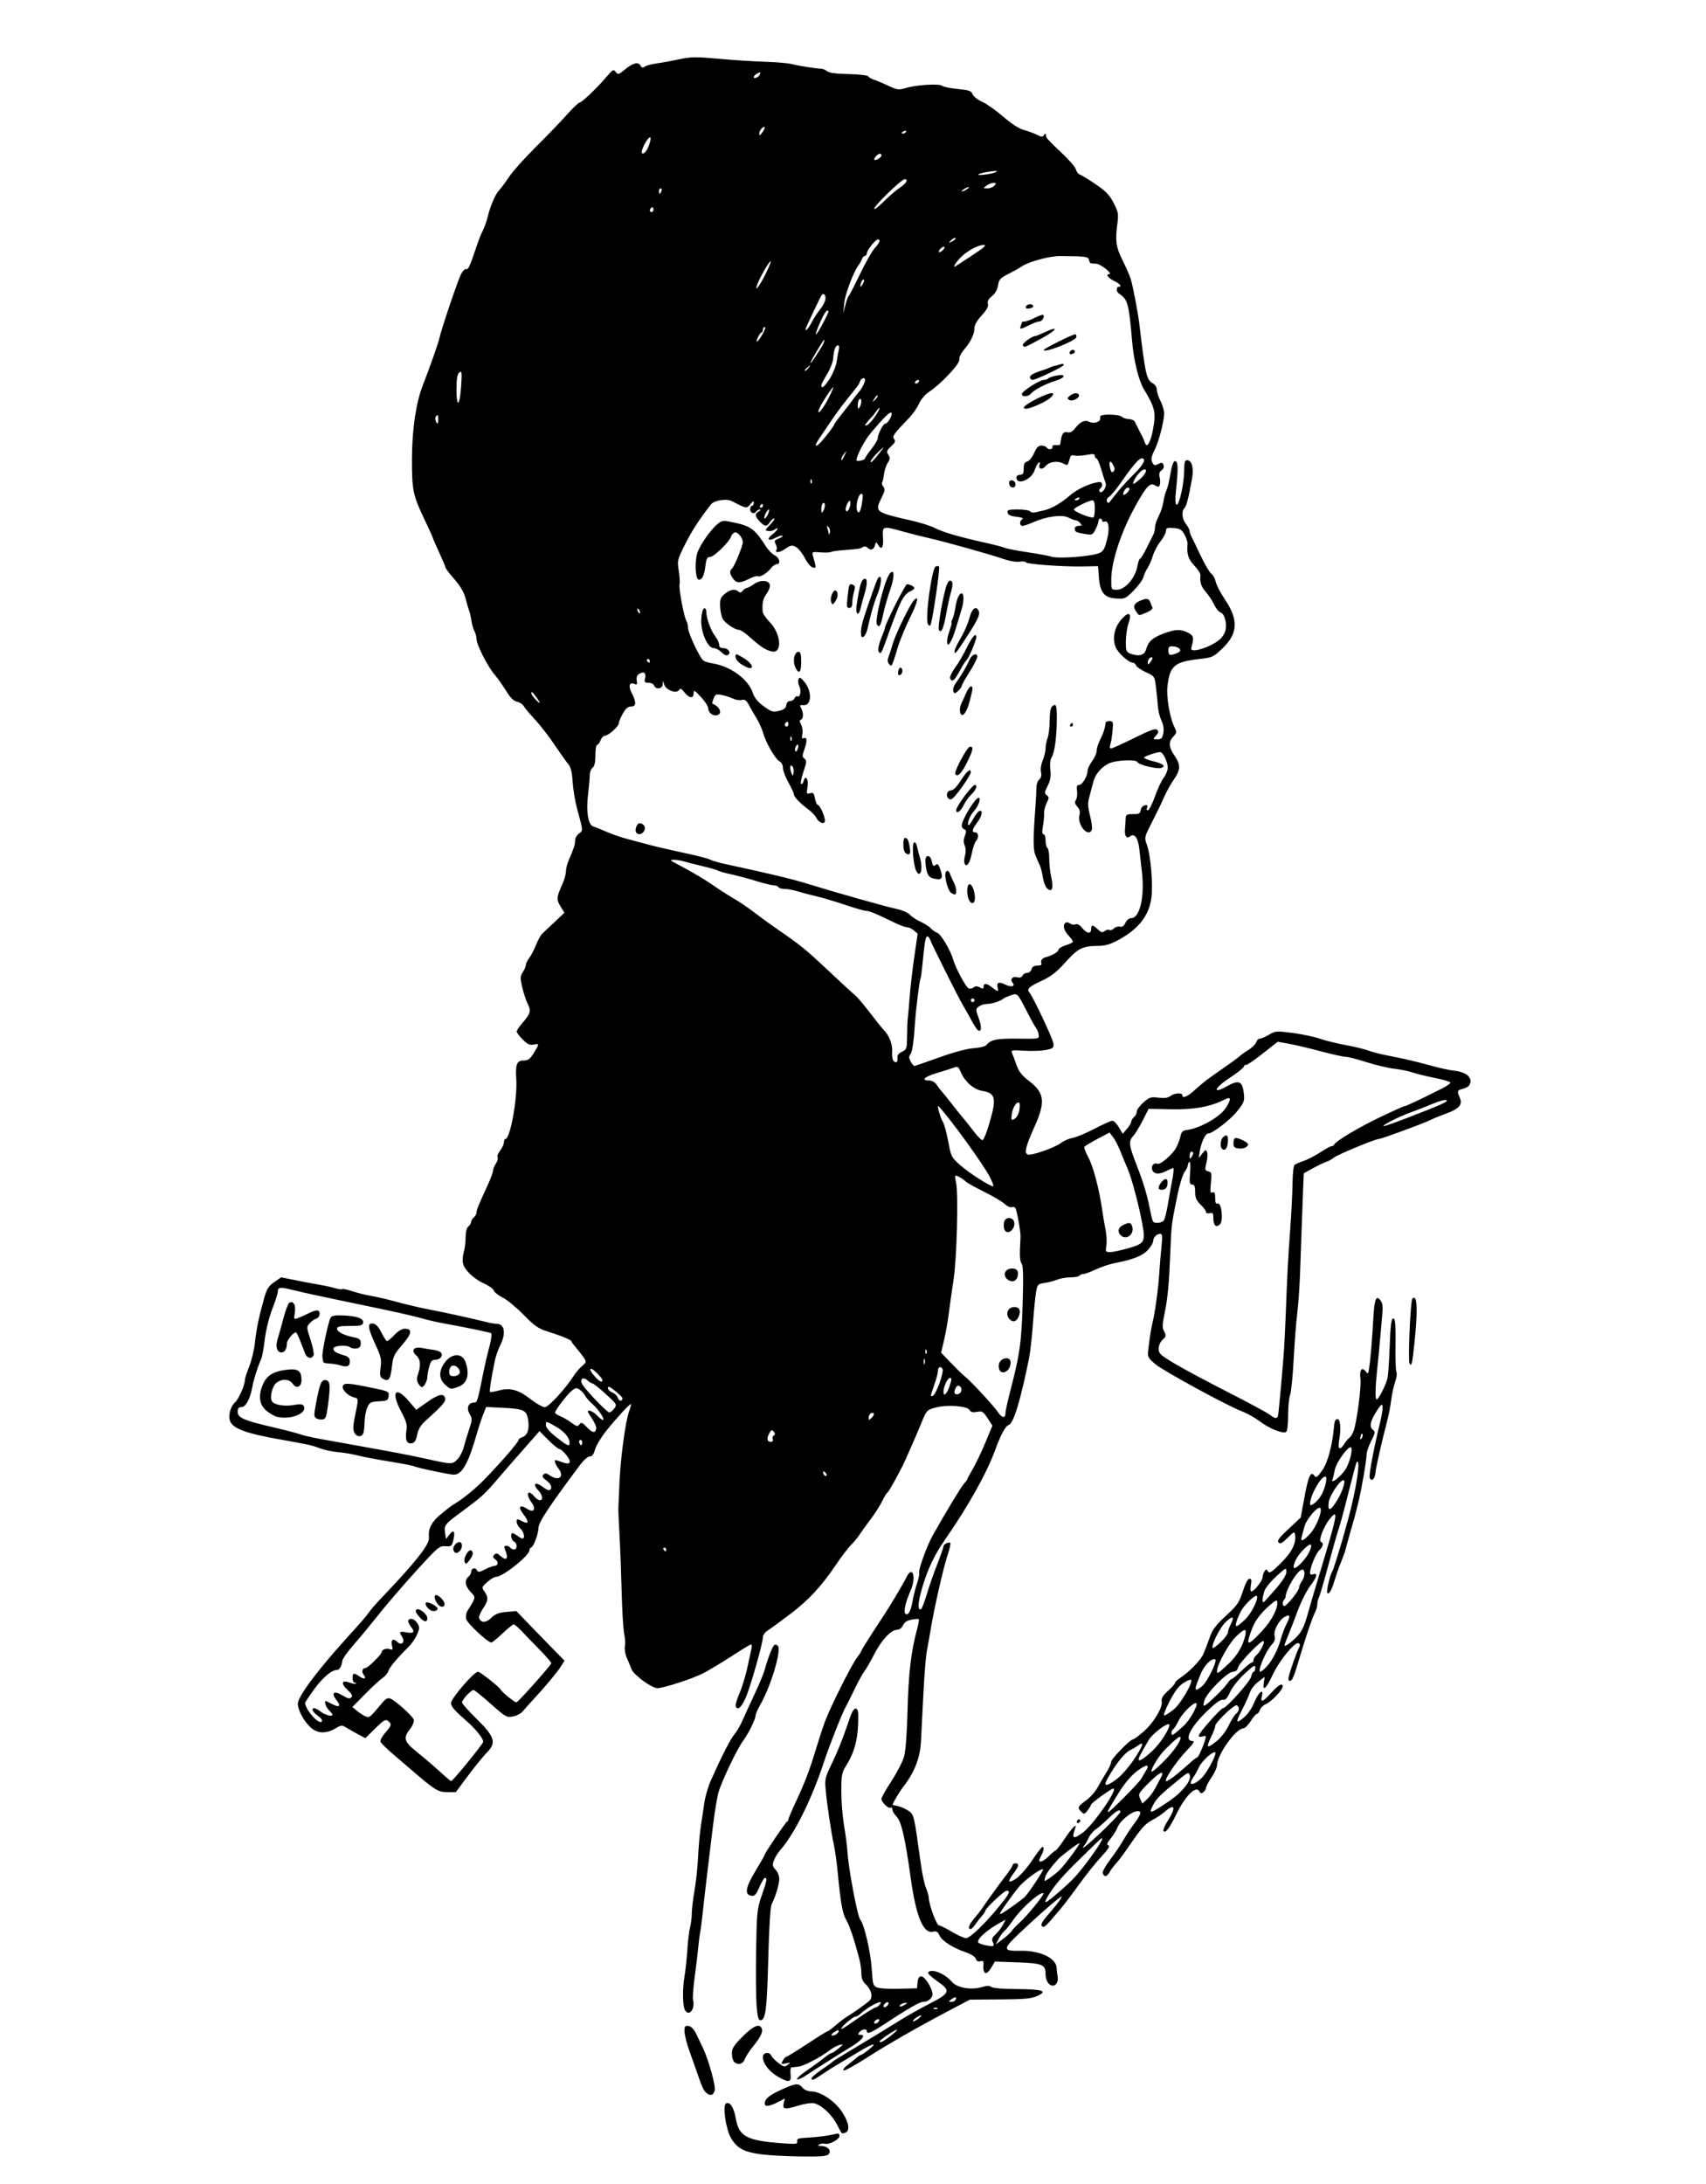 <?xml version="1.0" encoding="UTF-8" standalone="no"?>
<svg
   xmlns:dc="http://purl.org/dc/elements/1.1/"
   xmlns:cc="http://creativecommons.org/ns#"
   xmlns:rdf="http://www.w3.org/1999/02/22-rdf-syntax-ns#"
   xmlns:svg="http://www.w3.org/2000/svg"
   xmlns="http://www.w3.org/2000/svg"
   id="svg5078"
   version="1.1"
   viewBox="0 0 330 422.31"
   height="422.31mm"
   width="330mm">
  <defs
     id="defs5072" />
  <g
     transform="translate(309.824,126.282)"
     id="layer1">
    <path
       id="path6254"
       d="m -162.605,290.247 c -3.316,-0.442 -4.666,-1.172 -5.825,-3.151 -0.982,-1.675 -1.651,-6.248 -0.976,-6.666 0.745,-0.46 1.529,0.713 1.904,2.85 0.623,3.545 2.09,4.328 9.061,4.834 2.626,0.19 2.917,0.151 2.822,-0.385 -0.087,-0.493 0.233,-0.615 1.834,-0.694 2.014,-0.099 4.187,-0.382 5.556,-0.724 0.572,-0.143 0.794,-0.042 0.794,0.361 0,0.687 -1.97,1.756 -2.824,1.532 -0.344,-0.09 -0.841,-0.027 -1.105,0.141 -0.34,0.215 -0.209,0.306 0.447,0.31 1.21,0.007 1.97,0.865 1.388,1.567 -0.331,0.398 -1.462,0.49 -5.423,0.441 -2.753,-0.034 -6.196,-0.221 -7.651,-0.415 z m 14.658,-5.785 c -0.965,-1.905 -2.987,-3.776 -4.42,-4.091 -0.509,-0.112 -1.934,0.112 -3.174,0.497 -2.521,0.785 -2.985,0.689 -2.674,-0.55 l 0.215,-0.856 -1.407,0.718 c -1.621,0.827 -2.493,0.916 -2.493,0.256 0,-0.893 0.905,-1.644 3.255,-2.703 2.797,-1.26 3.256,-1.301 4.058,-0.363 0.355,0.415 1.044,0.707 1.672,0.709 1.818,0.006 4.653,1.913 6.021,4.052 1.569,2.452 1.554,4.059 -0.037,4.059 -0.078,0 -0.536,-0.778 -1.017,-1.728 z m -25.338,-6.179 c -0.503,-0.503 -0.802,-1.186 -1.788,-4.087 -0.297,-0.873 -0.943,-2.699 -1.435,-4.057 -0.493,-1.358 -0.9,-2.996 -0.905,-3.641 -0.008,-1.015 0.097,-1.156 0.785,-1.058 0.522,0.074 1.026,0.596 1.473,1.524 0.374,0.776 0.947,1.967 1.273,2.646 1.121,2.335 2.533,7.41 2.309,8.302 -0.244,0.971 -0.957,1.126 -1.712,0.371 z m 13.992,-3.021 c -1.778,-1.022 -2.96,-2.56 -2.96,-3.854 0,-0.866 1.314,-1.05 1.629,-0.229 0.108,0.281 0.718,0.908 1.355,1.395 1.043,0.795 1.226,0.832 1.821,0.366 0.616,-0.482 0.592,-0.502 -0.346,-0.289 -0.943,0.215 -0.982,0.181 -0.605,-0.524 0.222,-0.414 0.532,-0.753 0.689,-0.753 0.157,0 1.969,-1.111 4.025,-2.469 2.056,-1.358 3.848,-2.469 3.98,-2.469 0.133,0 0.83,-0.516 1.549,-1.147 0.719,-0.631 1.77,-1.425 2.336,-1.764 1.12,-0.673 3.132,-2.1 4.121,-2.924 0.794,-0.661 0.483,-2.141 -0.678,-3.233 -0.577,-0.542 -0.827,-1.169 -0.827,-2.076 0,-0.714 -0.17,-1.952 -0.377,-2.751 -0.923,-3.56 -1.888,-6.473 -2.465,-7.449 -0.811,-1.37 -1.144,-3.184 -1.752,-9.525 -0.167,-1.746 -0.474,-3.969 -0.683,-4.939 -0.552,-2.571 -1.333,-7.74 -1.601,-10.591 -0.227,-2.416 -0.195,-2.555 1.323,-5.674 0.856,-1.758 2.087,-4.817 2.735,-6.798 0.894,-2.73 1.314,-3.573 1.735,-3.487 0.46,0.094 0.539,0.599 0.458,2.924 -0.113,3.241 -0.793,5.66 -2.236,7.957 -0.946,1.505 -1.017,1.866 -1.017,5.157 0,1.946 0.241,4.92 0.535,6.609 0.294,1.689 0.59,3.972 0.657,5.073 0.198,3.265 1.938,12.481 2.47,13.086 0.776,0.882 2.018,6.255 2.236,9.671 0.186,2.919 0.255,3.136 1.085,3.452 0.487,0.185 2.409,0.292 4.271,0.237 l 3.385,-0.1 0.111,-1.147 c 0.079,-0.815 0.289,-1.147 0.729,-1.147 0.7,0 2.159,2.348 2.159,3.475 0,0.744 -0.931,1.464 -1.894,1.464 -0.603,0 -2.998,1.378 -7.142,4.11 -2.835,1.869 -3.665,2.216 -3.665,1.534 0,-0.536 -0.915,-0.421 -1.411,0.176 -0.36,0.433 -0.336,0.529 0.133,0.529 1.241,0 0.378,1.034 -2.127,2.548 -0.553,0.334 -1.322,0.807 -1.71,1.051 -3.434,2.161 -5.838,3.697 -6.852,4.377 -0.664,0.446 -1.348,0.723 -1.52,0.617 -0.172,-0.106 0.689,-0.878 1.913,-1.716 1.224,-0.837 2.724,-1.933 3.333,-2.436 0.609,-0.502 1.244,-0.914 1.411,-0.915 0.167,0 0.781,-0.406 1.363,-0.899 1.024,-0.869 1.03,-0.89 0.176,-0.654 -0.485,0.134 -1.279,0.55 -1.764,0.924 -1.828,1.411 -5.154,3.167 -6.174,3.258 -0.582,0.052 -1.195,0.117 -1.362,0.145 -0.167,0.028 -0.239,0.601 -0.16,1.275 0.19,1.632 -0.311,1.746 -2.398,0.547 z m 11.648,-8.693 c 0.152,-0.397 0.051,-0.427 -0.485,-0.14 -0.955,0.511 -1.203,1.033 -0.389,0.821 0.375,-0.098 0.768,-0.404 0.874,-0.681 z m 4.519,-3.123 c 1.303,-0.878 2.514,-1.597 2.691,-1.597 0.177,0 0.519,-0.238 0.76,-0.529 1.09,-1.314 -2.114,0.241 -3.818,1.852 -0.256,0.243 -0.653,0.446 -0.882,0.451 -0.447,0.011 -2.709,1.949 -2.709,2.321 0,0.123 0.357,-0.029 0.794,-0.338 0.437,-0.31 1.86,-1.281 3.164,-2.16 z m 3.37,0.938 c 0.086,-0.258 -0.075,-0.337 -0.419,-0.205 -0.307,0.118 -0.559,0.369 -0.559,0.559 0,0.464 0.802,0.173 0.978,-0.354 z m 1.779,-3.219 c 0.088,-0.265 -0.044,-0.397 -0.309,-0.309 -0.255,0.085 -0.532,0.363 -0.617,0.617 -0.088,0.265 0.044,0.397 0.309,0.309 0.255,-0.085 0.532,-0.363 0.617,-0.617 z m 3.594,-0.178 c 0,-0.072 -0.318,-0.048 -0.706,0.054 -0.388,0.101 -0.706,0.33 -0.706,0.509 0,0.179 0.316,0.155 0.706,-0.054 0.388,-0.208 0.706,-0.437 0.706,-0.509 z m -18.486,14.677 c -0.104,-0.169 0.718,-0.924 1.828,-1.677 1.11,-0.753 2.097,-1.464 2.194,-1.581 0.097,-0.116 1.081,-0.753 2.187,-1.416 4.935,-2.957 9.092,-5.486 11.092,-6.749 1.191,-0.752 3.652,-2.132 5.468,-3.067 4.098,-2.109 4.255,-2.555 1.557,-4.413 -1.073,-0.739 -1.865,-1.485 -1.759,-1.657 0.545,-0.882 3.236,0.165 4.604,1.79 0.981,1.166 3.734,1.643 5.841,1.012 0.953,-0.285 1.456,-0.29 1.786,-0.015 0.271,0.225 2.239,0.39 4.801,0.403 5.141,0.025 6.218,0.373 4.11,1.327 -1.165,0.528 -2.426,0.646 -7.232,0.678 l -5.821,0.039 -3.881,2.044 c -6.326,3.333 -11.728,6.426 -16.154,9.248 -2.288,1.459 -4.272,2.54 -4.41,2.402 -0.137,-0.138 0.147,-0.558 0.632,-0.933 0.485,-0.375 1.253,-0.997 1.706,-1.381 0.453,-0.384 0.914,-0.698 1.025,-0.698 0.34,0 2.616,-1.826 2.465,-1.977 -0.154,-0.154 -1.464,0.503 -3.452,1.731 -0.69,0.427 -2.04,1.233 -2.999,1.792 -0.959,0.559 -2.378,1.446 -3.154,1.969 -2.057,1.388 -2.225,1.466 -2.434,1.128 z m 15.237,-8.239 c 0.806,-0.62 1.402,-1.191 1.324,-1.269 -0.155,-0.155 -3.367,1.977 -3.367,2.236 0,0.399 0.692,0.071 2.043,-0.967 z m 5.917,-3.849 c 0.171,-0.277 0.032,-0.276 -0.49,0.004 -0.401,0.214 -0.836,0.564 -0.967,0.776 -0.171,0.277 -0.032,0.276 0.49,-0.004 0.401,-0.214 0.836,-0.564 0.967,-0.776 z m 3.233,-1.587 c -0.117,-0.117 -0.421,-0.13 -0.676,-0.028 -0.281,0.113 -0.198,0.196 0.213,0.213 0.372,0.015 0.58,-0.068 0.463,-0.185 z m 3.461,-1.574 c 0.384,-0.622 -0.021,-0.709 -0.746,-0.161 -0.597,0.452 -0.607,0.516 -0.083,0.526 0.328,0.006 0.701,-0.158 0.829,-0.365 z m -42.806,11.947 c -0.233,-0.233 -0.423,-0.96 -0.423,-1.616 0,-0.985 0.363,-1.555 2.088,-3.281 2.083,-2.083 3.29,-2.584 3.693,-1.534 0.26,0.678 -0.216,1.636 -1.767,3.557 -0.651,0.806 -1.341,1.878 -1.532,2.381 -0.37,0.974 -1.345,1.207 -2.059,0.493 z m 4.354,-10.954 c -0.124,-1.601 -0.165,-6.403 -0.091,-10.672 0.126,-7.303 0.189,-7.923 1.075,-10.503 1.019,-2.968 1.105,-3.432 0.632,-3.432 -0.17,0 -0.655,0.804 -1.078,1.786 -0.628,1.46 -0.909,1.766 -1.543,1.676 -1.375,-0.196 -1.139,-1.625 0.798,-4.813 0.979,-1.611 1.779,-3.02 1.779,-3.131 0,-0.31 4.022,-6.262 4.322,-6.395 0.146,-0.065 0.265,-0.267 0.265,-0.449 0,-0.182 0.649,-1.717 1.443,-3.41 1.771,-3.78 2.628,-6.026 3.867,-10.135 0.526,-1.746 1.307,-4.128 1.734,-5.292 1.026,-2.796 5.124,-10.986 6.21,-12.41 0.472,-0.619 0.858,-1.218 0.858,-1.332 0,-0.167 1.785,-2.984 4.594,-7.248 1.183,-1.796 3.603,-5.889 4.093,-6.922 1.191,-2.511 1.996,-0.1 0.839,2.512 -0.89,2.009 -1.369,3.907 -1.097,4.348 0.464,0.75 1.12,-0.205 1.428,-2.08 0.173,-1.053 0.576,-2.679 0.895,-3.613 0.319,-0.934 0.513,-1.887 0.43,-2.117 -0.193,-0.535 1.523,-5.252 2.62,-7.202 2.482,-4.414 5.501,-9.403 6.042,-9.985 0.34,-0.365 0.617,-0.743 0.617,-0.839 0,-0.097 0.485,-0.998 1.078,-2.003 0.593,-1.005 1.691,-3.302 2.441,-5.104 l 1.363,-3.276 -0.933,-1.439 c -0.846,-1.304 -1.038,-1.419 -2.053,-1.229 -0.82,0.154 -1.205,0.058 -1.438,-0.358 -0.446,-0.797 -4.355,-1.078 -6.58,-0.472 -1.637,0.445 -1.749,0.557 -2.567,2.573 -0.739,1.819 -1.667,3.967 -3.274,7.575 -0.849,1.906 -3.162,6.105 -3.477,6.31 -0.183,0.119 -0.63,0.852 -0.995,1.628 -0.365,0.776 -1.38,2.364 -2.257,3.53 -0.877,1.165 -1.859,2.529 -2.184,3.032 -0.324,0.502 -1.048,1.375 -1.609,1.939 -0.561,0.564 -1.822,2.216 -2.803,3.671 -2.886,4.282 -5.323,6.919 -8.912,9.641 -1.855,1.407 -3.809,2.833 -4.343,3.17 -0.534,0.336 -0.97,0.921 -0.97,1.299 0,1.17 -2.414,9.666 -3.343,11.768 -0.511,1.155 -1.105,1.992 -1.415,1.992 -0.746,0 -0.668,-0.76 0.316,-3.098 0.467,-1.11 1.122,-3.288 1.455,-4.84 0.333,-1.552 0.683,-3.179 0.779,-3.615 0.096,-0.437 0.061,-0.794 -0.076,-0.794 -0.138,0 -1.783,0.998 -3.657,2.217 -1.874,1.219 -4.364,2.718 -5.533,3.33 -2.032,1.064 -7.722,2.922 -8.938,2.918 -1.109,-0.004 -4.588,-2.557 -5.014,-3.681 -0.225,-0.594 -0.645,-1.614 -0.933,-2.268 -0.288,-0.653 -0.438,-1.615 -0.334,-2.137 0.104,-0.522 0.044,-1.601 -0.135,-2.397 -0.179,-0.796 -0.401,-4.438 -0.494,-8.093 -0.093,-3.655 -0.281,-8.63 -0.418,-11.055 -0.137,-2.425 -0.235,-4.727 -0.217,-5.115 0.018,-0.388 0.113,-2.611 0.21,-4.939 0.199,-4.758 1.119,-11.635 1.839,-13.745 0.262,-0.769 0.434,-1.44 0.382,-1.492 -0.161,-0.161 -2.869,2.772 -4.777,5.175 -0.999,1.257 -1.977,2.884 -2.174,3.616 -0.252,0.936 -0.554,1.331 -1.017,1.331 -0.383,0 -1.227,0.762 -2.015,1.821 -5.988,8.04 -7.878,10.906 -7.898,11.978 -0.021,1.141 -0.931,3.627 -1.383,3.778 -0.201,0.067 -0.365,0.313 -0.365,0.547 0,1.05 -5.157,5.161 -6.474,5.161 -0.314,0 -1.075,0.451 -1.693,1.003 -1.087,0.971 -1.104,1.03 -0.535,1.842 0.801,1.143 0.742,1.768 -0.314,3.324 -0.496,0.731 -0.817,1.551 -0.714,1.821 0.369,0.962 1.289,0.936 2.335,-0.066 0.799,-0.766 1.459,-1.022 2.948,-1.145 l 1.919,-0.159 2.154,2.246 c 1.185,1.235 3.28,3.393 4.656,4.794 l 2.503,2.548 -0.664,1.049 c -0.749,1.183 -3.098,4.008 -5.305,6.379 -0.813,0.873 -1.765,1.937 -2.117,2.363 -0.352,0.427 -1.214,0.877 -1.916,1.001 -1.209,0.213 -1.437,0.082 -4.277,-2.452 -1.65,-1.472 -3.149,-2.676 -3.332,-2.676 -0.469,0 -2.227,1.894 -2.227,2.4 0,0.231 1.259,1.651 2.799,3.156 3.525,3.445 3.906,4.641 2.066,6.481 -0.656,0.656 -2.289,2.662 -3.629,4.456 l -2.436,3.263 h -1.679 c -1.71,0 -2.41,-0.431 -6.646,-4.088 -0.485,-0.419 -2.045,-1.752 -3.466,-2.962 -1.421,-1.21 -2.668,-2.42 -2.771,-2.689 -0.103,-0.269 0.305,-1.051 0.908,-1.737 1.25,-1.423 1.308,-1.667 0.548,-2.297 -0.466,-0.387 -0.831,-0.174 -2.462,1.437 l -1.915,1.891 -1.154,-0.601 c -0.635,-0.331 -1.668,-0.913 -2.296,-1.294 -1.137,-0.689 -1.148,-0.689 -2.338,0.012 -1.84,1.086 -3.555,1.006 -4.851,-0.226 -1.316,-1.25 -2.428,-3.33 -2.428,-4.54 0,-1.36 3.592,-6.216 9.155,-12.375 3.505,-3.881 4.095,-4.563 4.638,-5.361 0.31,-0.456 1.431,-1.735 2.492,-2.843 6.363,-6.644 9.211,-10.243 9.075,-11.468 -0.194,-1.748 0.449,-3.051 2.248,-4.558 0.992,-0.831 2.075,-1.67 2.406,-1.864 1.925,-1.129 4.304,-3.062 6.267,-5.093 3.108,-3.216 6.405,-7.033 6.405,-7.416 0,-0.176 0.278,-0.408 0.618,-0.516 1.063,-0.337 1.506,-1.459 1.267,-3.204 -0.283,-2.067 -0.765,-2.316 -4.877,-2.519 l -3.268,-0.161 -0.577,1.442 c -0.317,0.793 -0.882,2.508 -1.254,3.81 -1.622,5.676 -2.842,7.836 -4.423,7.836 -0.843,0 -7.206,-1.347 -7.645,-1.619 -0.156,-0.097 -2.074,-0.473 -4.262,-0.836 -4.043,-0.671 -4.994,-0.854 -7.506,-1.445 -0.776,-0.183 -2.205,-0.396 -3.175,-0.475 -0.97,-0.079 -2.478,-0.411 -3.351,-0.739 -1.59,-0.596 -2.174,-0.725 -7.761,-1.713 -6.227,-1.101 -8.771,-1.997 -9.492,-3.344 -0.528,-0.987 -0.087,-2.98 0.833,-3.765 0.736,-0.628 1.956,-3.424 1.956,-4.483 0,-0.221 0.38,-1.366 0.844,-2.545 0.464,-1.179 0.956,-3.256 1.092,-4.614 0.252,-2.507 0.791,-5.077 1.828,-8.72 0.462,-1.622 0.834,-2.197 1.904,-2.938 l 1.33,-0.922 2.939,0.592 c 1.617,0.325 3.733,0.725 4.703,0.888 0.97,0.163 2.268,0.45 2.884,0.639 0.616,0.188 1.201,0.262 1.3,0.163 0.099,-0.099 0.989,0.088 1.977,0.417 0.989,0.328 2.626,0.733 3.639,0.898 1.013,0.166 3.27,0.695 5.017,1.176 1.746,0.481 4.524,1.132 6.174,1.447 3.177,0.606 8.322,1.732 10.894,2.383 0.85,0.215 1.803,0.386 2.117,0.38 1.58,-0.03 1.911,1.845 0.735,4.151 -0.395,0.774 -0.872,2.157 -1.061,3.073 -0.675,3.282 -1.07,5.812 -0.929,5.954 0.079,0.079 0.846,-0.044 1.704,-0.274 2.218,-0.593 3.774,-0.177 6.107,1.635 1.12,0.87 2.38,1.582 2.799,1.582 0.736,0 4.047,-3.598 5.65,-6.14 0.356,-0.564 1.055,-1.377 1.555,-1.806 0.861,-0.74 0.879,-0.826 0.349,-1.621 -0.308,-0.462 -0.974,-1.316 -1.481,-1.898 -0.507,-0.582 -0.922,-1.153 -0.922,-1.269 -7.1e-4,-0.262 -1.998,-1.08 -4.693,-1.922 -1.705,-0.533 -2.471,-1.072 -4.586,-3.228 -1.397,-1.424 -3.207,-2.914 -4.022,-3.312 -0.816,-0.398 -1.568,-0.991 -1.672,-1.317 -0.104,-0.327 -0.964,-0.95 -1.912,-1.384 -2.035,-0.934 -3.816,-2.645 -4.094,-3.933 -0.109,-0.506 -0.037,-1.475 0.159,-2.153 0.197,-0.678 0.358,-1.968 0.358,-2.867 0,-1.023 0.198,-1.799 0.529,-2.074 0.291,-0.242 0.529,-0.638 0.529,-0.882 0,-0.244 0.238,-0.64 0.529,-0.882 0.291,-0.242 0.529,-0.68 0.529,-0.975 0,-0.516 0.197,-0.997 2.244,-5.471 0.512,-1.12 0.931,-2.276 0.931,-2.57 0,-0.294 0.252,-0.918 0.56,-1.388 0.308,-0.47 0.456,-1.021 0.33,-1.226 -0.126,-0.204 0.098,-0.788 0.499,-1.298 0.401,-0.509 0.728,-1.222 0.728,-1.584 0,-0.362 0.13,-0.658 0.288,-0.658 0.92,0 2.34,-7.786 2.101,-11.519 -0.189,-2.945 0.096,-3.65 1.474,-3.65 0.781,0 1.19,-0.296 1.829,-1.323 1.196,-1.922 1.199,-1.97 0.104,-1.761 -0.8,0.153 -1.231,-0.041 -2.163,-0.973 -0.64,-0.64 -1.164,-1.333 -1.164,-1.54 0,-0.207 0.451,-0.897 1.003,-1.535 1.7,-1.965 1.83,-2.396 1.142,-3.792 -0.338,-0.686 -0.823,-2.152 -1.079,-3.258 -0.411,-1.779 -0.397,-2.113 0.117,-2.898 0.32,-0.488 0.581,-1.109 0.581,-1.381 0,-0.272 0.291,-0.873 0.646,-1.335 0.355,-0.463 0.95,-1.605 1.323,-2.538 0.372,-0.933 0.915,-1.919 1.206,-2.19 0.291,-0.271 1.377,-1.291 2.413,-2.267 l 1.883,-1.775 -0.762,-1.234 c -0.82,-1.327 -0.781,-1.773 0.375,-4.327 0.372,-0.823 0.677,-1.91 0.677,-2.416 0,-0.506 0.216,-1.421 0.48,-2.032 1.086,-2.517 1.284,-3.124 1.284,-3.93 0,-0.465 0.338,-1.082 0.751,-1.371 0.819,-0.574 0.831,-0.414 -0.352,-4.806 -0.392,-1.455 -0.785,-3.811 -0.873,-5.236 -0.114,-1.842 -0.35,-2.81 -0.816,-3.351 -0.36,-0.419 -1.561,-2.111 -2.669,-3.76 -1.107,-1.649 -2.821,-3.858 -3.808,-4.907 -0.987,-1.05 -1.954,-2.206 -2.149,-2.57 -0.195,-0.364 -0.782,-0.749 -1.305,-0.856 -0.677,-0.138 -1.295,-0.757 -2.145,-2.146 -0.657,-1.073 -1.638,-2.457 -2.18,-3.074 -1.282,-1.46 -3.501,-5.794 -3.503,-6.842 -0.001,-0.449 -0.178,-1.146 -0.393,-1.548 -0.215,-0.402 -0.471,-1.225 -0.569,-1.829 -0.217,-1.339 -0.29,-1.654 -0.54,-2.333 -0.107,-0.291 -0.396,-1.304 -0.641,-2.252 -0.299,-1.156 -1.007,-2.363 -2.151,-3.671 -0.938,-1.072 -1.705,-2.071 -1.705,-2.22 0,-0.15 -0.556,-1.475 -1.235,-2.945 -0.679,-1.47 -1.235,-2.749 -1.235,-2.842 0,-0.093 -0.702,-1.64 -1.559,-3.438 -2.294,-4.81 -2.483,-5.721 -2.47,-11.912 0.011,-5.515 0.797,-10.826 2.088,-14.111 1.281,-3.261 3.086,-8.383 3.233,-9.172 0.264,-1.422 3.545,-11.126 4.172,-12.339 0.316,-0.611 0.762,-1.049 0.991,-0.973 0.413,0.138 0.727,-0.549 2.004,-4.387 0.366,-1.1 0.91,-2.472 1.209,-3.05 0.299,-0.577 0.695,-1.662 0.881,-2.41 0.618,-2.481 1.485,-4.524 2.3,-5.417 0.443,-0.485 1.325,-1.676 1.96,-2.646 0.635,-0.97 2.921,-3.518 5.079,-5.661 2.158,-2.143 4.87,-4.961 6.027,-6.262 1.157,-1.3 2.268,-2.366 2.469,-2.367 0.44,-0.003 3.383,-2.808 5.211,-4.968 1.2,-1.418 1.359,-1.503 1.791,-0.955 0.439,0.557 0.564,0.528 1.682,-0.391 1.655,-1.36 2.652,-1.638 3.087,-0.86 0.258,0.46 0.465,0.52 0.82,0.236 0.261,-0.209 1.269,-0.486 2.239,-0.616 0.97,-0.13 2.953,-0.492 4.407,-0.804 2.34,-0.503 3.229,-0.515 7.761,-0.105 2.815,0.255 6.834,0.514 8.931,0.575 2.097,0.062 4.399,0.262 5.115,0.445 1.349,0.345 4.761,0.882 5.744,0.905 0.308,0.007 0.818,0.226 1.133,0.486 0.381,0.315 1.768,0.497 4.136,0.544 2.075,0.041 3.664,0.229 3.805,0.449 0.134,0.208 0.64,0.502 1.125,0.652 0.485,0.15 1.724,0.67 2.753,1.156 1.702,0.803 2.002,0.844 3.321,0.448 2.075,-0.622 6.511,-0.906 7.058,-0.452 0.247,0.205 1.613,0.488 3.034,0.628 2.201,0.217 2.628,0.368 2.875,1.019 0.16,0.42 0.981,1.068 1.825,1.44 0.844,0.371 2.683,1.666 4.086,2.876 1.649,1.422 3.084,2.344 4.057,2.606 0.828,0.223 1.963,0.641 2.523,0.93 0.845,0.436 1.068,0.445 1.318,0.051 0.284,-0.449 0.338,-0.402 0.444,0.383 0.024,0.18 1.275,1.467 2.78,2.858 1.505,1.392 2.83,2.905 2.945,3.364 0.115,0.458 0.471,0.92 0.791,1.026 0.32,0.106 1.694,0.949 3.052,1.872 1.965,1.336 2.673,2.074 3.467,3.612 0.886,1.716 0.969,2.15 0.74,3.873 -0.461,3.461 -0.299,4.635 0.998,7.232 0.678,1.358 1.399,3.025 1.601,3.704 0.416,1.397 1.386,6.515 1.638,8.643 1.174,9.894 1.379,10.775 2.677,11.47 0.384,0.205 0.697,0.731 0.697,1.168 0,0.437 0.318,1.418 0.706,2.179 0.388,0.761 0.706,1.856 0.706,2.433 0,1.477 -1.024,5.433 -1.809,6.989 -0.729,1.445 -0.798,1.984 -0.347,2.696 0.237,0.374 0.467,0.389 1.058,0.073 0.622,-0.333 0.796,-0.299 0.984,0.191 0.14,0.364 -0.006,0.767 -0.374,1.036 -0.429,0.314 -0.536,0.705 -0.372,1.359 0.127,0.505 0.138,1.161 0.024,1.457 -0.17,0.442 -0.33,0.461 -0.9,0.105 -0.983,-0.614 -1.662,0.1 -3.849,4.047 -2.73,4.928 -4.623,10.683 -4.637,14.098 -0.008,2.028 -0.008,2.028 1.067,2.028 1.645,0 3.595,-2.269 4.016,-4.674 0.128,-0.728 0.344,-1.323 0.481,-1.324 0.137,-3.52e-4 0.7,-0.913 1.251,-2.028 0.551,-1.115 1.147,-2.303 1.323,-2.64 0.176,-0.337 0.32,-0.974 0.32,-1.416 0,-0.442 0.315,-1.391 0.699,-2.109 0.385,-0.718 0.803,-1.985 0.93,-2.817 0.127,-0.832 0.388,-1.816 0.579,-2.187 0.191,-0.371 0.537,-1.8 0.769,-3.175 0.293,-1.739 0.575,-2.5 0.927,-2.5 0.569,0 0.609,1.471 0.154,5.683 -0.179,1.657 -0.145,2.586 0.1,2.737 0.497,0.307 1.487,-4.111 1.487,-6.637 0,-1.518 0.121,-1.959 0.537,-1.959 0.979,0 1.365,1.541 0.947,3.779 -0.719,3.848 -1.047,5.097 -1.442,5.492 -0.606,0.606 -0.456,2.096 0.311,3.076 0.379,0.485 0.693,1.083 0.698,1.328 0.004,0.245 0.157,0.721 0.34,1.058 0.182,0.337 0.986,1.999 1.785,3.694 0.799,1.695 1.735,3.282 2.08,3.528 0.345,0.246 0.723,0.936 0.841,1.535 0.118,0.599 0.919,2.139 1.78,3.423 2.681,3.998 2.536,6.602 -0.532,9.531 -1.696,1.619 -1.898,1.709 -4.471,2.003 -4.733,0.54 -5.636,1.298 -6.096,5.118 -0.271,2.254 0.457,6.419 1.445,8.266 0.364,0.681 0.319,0.916 -0.308,1.583 -0.968,1.031 -0.929,2.01 0.146,3.594 1.314,1.936 1.286,2.778 -0.161,4.888 -0.539,0.786 -1.334,2.222 -1.766,3.192 -0.764,1.715 -1.037,2.281 -2.253,4.674 -1.636,3.22 -1.611,3.111 -1.066,4.691 0.731,2.122 1.189,7.721 0.836,10.218 -0.489,3.456 -2.514,6.007 -6.45,8.125 -1.526,0.821 -2.505,1.1 -3.881,1.107 -2.974,0.014 -3.864,0.462 -6.296,3.169 -1.723,1.917 -2.781,2.746 -4.539,3.555 -2.432,1.119 -2.973,1.602 -2.473,2.204 0.772,0.93 4.647,9.152 4.703,9.978 0.056,0.83 -0.099,0.956 -1.525,1.229 -0.873,0.167 -2.751,0.226 -4.173,0.132 -2.324,-0.155 -2.56,-0.112 -2.327,0.42 0.142,0.326 0.536,1.371 0.874,2.323 0.471,1.322 1.046,2.058 2.436,3.119 2.993,2.282 3.204,4.042 1.057,8.81 -1.727,3.835 -2.039,5.124 -1.31,5.404 0.688,0.264 5.325,-1.366 6.487,-2.279 0.5,-0.393 1.488,-0.816 2.195,-0.939 0.708,-0.124 2.615,-0.921 4.237,-1.773 1.623,-0.852 3.176,-1.549 3.451,-1.549 0.276,0 0.837,0.569 1.247,1.264 l 0.746,1.264 0.83,-0.966 c 0.456,-0.531 0.83,-1.16 0.83,-1.397 0,-0.237 0.238,-0.629 0.529,-0.87 0.291,-0.242 0.529,-0.721 0.529,-1.065 0,-0.344 0.581,-1.136 1.29,-1.759 1.165,-1.023 1.448,-1.113 2.91,-0.93 1.14,0.143 1.823,0.05 2.305,-0.315 0.777,-0.588 2.314,-0.698 2.314,-0.165 0,0.71 0.951,0.321 2.372,-0.97 1.649,-1.498 2.432,-2.095 5.918,-4.513 1.358,-0.942 2.664,-1.904 2.901,-2.137 0.237,-0.233 0.983,-0.765 1.657,-1.182 0.674,-0.417 1.324,-1.067 1.444,-1.446 0.12,-0.378 0.437,-0.688 0.704,-0.688 0.267,0 1.066,-0.343 1.776,-0.762 1.235,-0.729 1.434,-0.743 4.597,-0.329 1.818,0.238 4.16,0.733 5.204,1.1 1.044,0.367 3.31,0.927 5.036,1.244 1.726,0.317 3.694,0.792 4.373,1.056 0.679,0.263 2.187,0.661 3.351,0.883 3.213,0.613 6.071,1.279 8.996,2.095 1.455,0.406 3.35,0.812 4.21,0.903 2.542,0.268 3.796,1.497 2.925,2.867 -0.144,0.227 -0.698,0.522 -1.229,0.656 -1.076,0.27 -1.14,0.458 -0.578,1.692 0.607,1.333 -0.086,2.157 -2.581,3.068 -1.22,0.445 -2.615,1.015 -3.1,1.267 -1.18,0.612 -9.48,3.662 -9.998,3.674 -0.735,0.017 -8.042,3.05 -8.694,3.608 -0.35,0.299 -0.997,0.659 -1.439,0.799 -0.442,0.14 -1.603,0.697 -2.581,1.237 l -1.778,0.982 -0.094,2.238 c -0.111,2.633 -0.417,10.993 -0.63,17.231 -0.083,2.425 -0.325,5.838 -0.539,7.585 -0.214,1.746 -0.527,5.794 -0.696,8.996 -0.169,3.201 -0.479,6.268 -0.688,6.814 -0.209,0.546 -0.381,2.323 -0.381,3.948 0,1.779 -0.155,3.051 -0.39,3.196 -0.642,0.397 -3.196,-0.624 -5.05,-2.019 -0.955,-0.718 -2.463,-1.574 -3.351,-1.902 -2.775,-1.023 -15.378,-7.883 -16.944,-9.223 -1.39,-1.189 -1.479,-1.374 -1.322,-2.721 0.273,-2.338 0.566,-4.206 0.807,-5.149 0.467,-1.827 1.132,-6.634 1.318,-9.525 0.106,-1.649 0.306,-4.07 0.443,-5.38 0.206,-1.956 0.159,-2.381 -0.259,-2.381 -0.674,0 -1.356,0.708 -1.356,1.407 0,0.308 -0.437,1.056 -0.97,1.663 -1.001,1.138 -2.945,1.921 -6.354,2.562 -1.021,0.192 -2.703,0.749 -3.738,1.239 -1.035,0.49 -2.135,0.89 -2.444,0.89 -0.309,0 -0.652,0.146 -0.762,0.323 -0.11,0.178 -0.873,0.324 -1.697,0.326 -0.823,0.001 -1.973,0.197 -2.555,0.434 -0.582,0.238 -1.689,0.528 -2.46,0.645 -1.34,0.203 -1.414,0.283 -1.677,1.8 -0.152,0.873 -0.426,3.651 -0.61,6.174 -0.184,2.522 -0.512,5.459 -0.728,6.526 -1.696,8.377 -3.022,12.714 -3.964,12.969 -0.59,0.16 -1.541,1.914 -2.565,4.734 -1.649,4.541 -5.127,10.771 -9.714,17.399 -2.093,3.024 -3.326,5.608 -4.419,9.26 -0.868,2.9 -0.959,4.648 -0.217,4.19 0.157,-0.097 0.656,-1.417 1.109,-2.933 0.452,-1.516 1.356,-4.109 2.009,-5.762 0.653,-1.654 1.187,-3.184 1.187,-3.402 0,-0.431 1.049,-0.95 1.337,-0.662 0.098,0.098 -0.165,1.221 -0.583,2.495 -0.818,2.492 -2.541,10.081 -3.201,14.1 -0.223,1.358 -0.564,3.263 -0.757,4.233 -0.193,0.97 -0.5,4.78 -0.682,8.467 -0.182,3.687 -0.391,7.814 -0.464,9.172 -0.166,3.089 -1.274,5.904 -3.401,8.643 -0.916,1.179 -2.252,3.499 -2.047,3.554 0.053,0.014 0.48,0.097 0.948,0.183 0.468,0.086 1.347,0.464 1.954,0.839 1.201,0.742 1.206,0.761 2.482,10.109 0.268,1.964 0.736,4.167 1.04,4.894 0.304,0.727 0.552,1.617 0.552,1.977 0,1.198 1.503,5.256 1.947,5.256 0.24,0 1.359,0.556 2.487,1.235 1.128,0.679 2.377,1.234 2.777,1.232 0.779,-0.004 3.87,-3.008 6.654,-6.468 1.731,-2.152 1.973,-2.702 1.188,-2.702 -0.486,0 -4.117,3.411 -4.117,3.868 0,0.142 -0.336,0.639 -0.746,1.106 -0.41,0.466 -0.984,1.205 -1.275,1.641 -0.291,0.437 -0.67,0.794 -0.841,0.794 -0.593,0 -0.298,-0.886 0.664,-1.992 0.53,-0.611 1.203,-1.464 1.494,-1.897 1.042,-1.548 3.024,-4.291 4.498,-6.224 0.825,-1.081 1.499,-2.106 1.499,-2.276 0,-0.171 0.238,-0.31 0.529,-0.31 0.763,0 0.654,0.589 -0.353,1.909 -1.265,1.658 -1.088,2.065 0.457,1.053 0.737,-0.482 2.126,-2.056 3.087,-3.497 0.961,-1.441 1.867,-2.624 2.012,-2.63 0.414,-0.017 0.313,0.636 -0.274,1.771 -0.464,0.896 -0.467,1.041 -0.027,1.041 0.281,0 0.961,-0.45 1.512,-1.001 0.55,-0.55 1.161,-1.066 1.357,-1.147 0.196,-0.08 0.939,-1.031 1.65,-2.113 0.712,-1.082 1.54,-2.171 1.84,-2.421 0.485,-0.403 0.503,-0.329 0.157,0.662 -0.554,1.588 -0.165,1.709 1.547,0.481 2.031,-1.458 6.975,-8.573 5.956,-8.573 -0.403,0 -4.281,2.807 -4.291,3.106 -0.004,0.135 -0.304,0.631 -0.667,1.103 -0.606,0.788 -0.705,0.812 -1.227,0.29 -0.8,-0.8 -0.71,-1.012 0.927,-2.206 0.799,-0.582 1.79,-1.693 2.203,-2.469 0.413,-0.776 1.179,-2.083 1.701,-2.903 0.523,-0.821 0.95,-1.761 0.95,-2.089 0,-0.58 3.693,-4.357 4.26,-4.357 0.156,0 1.047,-0.659 1.981,-1.466 1.945,-1.68 3.752,-4.677 3.531,-5.857 -0.109,-0.584 0.215,-1.126 1.214,-2.028 0.749,-0.677 1.363,-1.372 1.363,-1.544 0,-0.172 0.423,-0.59 0.94,-0.929 1.838,-1.204 4.053,-3.497 4.575,-4.735 0.291,-0.691 0.833,-2.113 1.203,-3.159 0.531,-1.502 1.192,-2.38 3.14,-4.174 2.199,-2.025 2.553,-2.538 3.254,-4.713 0.483,-1.498 0.979,-2.441 1.285,-2.441 0.379,0 0.443,0.296 0.267,1.235 -0.134,0.712 -0.089,1.235 0.106,1.235 0.517,0 2.163,-2.095 2.169,-2.761 0.003,-0.325 0.162,-0.828 0.353,-1.119 0.309,-0.47 0.385,-0.47 0.688,0 0.278,0.432 0.732,0.142 2.479,-1.586 2.124,-2.101 3.011,-3.879 2.757,-5.53 -0.097,-0.633 -0.256,-0.565 -1.438,0.621 -1.036,1.039 -1.422,1.239 -1.753,0.908 -0.331,-0.331 0.094,-0.909 1.927,-2.622 l 2.351,-2.198 0.752,-4.053 c 0.752,-4.051 1.204,-4.998 1.921,-4.018 0.314,0.43 0.578,0.242 1.507,-1.076 1.086,-1.541 1.982,-4.939 2.286,-8.668 0.067,-0.818 0.279,-1.235 0.63,-1.235 0.596,0 0.747,1.885 0.334,4.153 -0.303,1.666 0.146,1.996 0.965,0.709 0.343,-0.54 0.806,-1.097 1.028,-1.238 0.222,-0.141 0.574,-0.697 0.782,-1.235 0.64,-1.653 1.561,-8.653 1.346,-10.224 -0.227,-1.659 0.312,-2.358 1.044,-1.356 0.407,0.556 0.471,0.499 0.633,-0.563 0.278,-1.826 0.583,-5.401 0.806,-9.473 0.22,-3.999 0.54,-4.843 1.408,-3.704 0.422,0.555 0.486,1.233 0.299,3.175 -0.131,1.358 -0.306,3.343 -0.389,4.41 -0.083,1.067 -0.328,3.607 -0.545,5.644 -0.38,3.56 -0.431,5.633 -0.146,5.918 0.261,0.261 1.908,-2.937 2.139,-4.154 0.129,-0.679 0.306,-3.219 0.394,-5.644 0.181,-4.997 0.35,-6.123 0.871,-5.801 0.229,0.142 0.333,2.022 0.28,5.062 -0.047,2.66 0.034,5.03 0.18,5.266 0.146,0.236 0.026,1.1 -0.266,1.92 -0.292,0.82 -0.628,2.364 -0.747,3.431 -0.118,1.067 -0.507,3.052 -0.864,4.41 -1.027,3.907 -2.113,8.726 -2.22,9.851 -0.107,1.12 -0.775,1.601 -1.088,0.785 -0.185,-0.482 0.833,-5.857 2.046,-10.802 0.308,-1.256 0.514,-2.596 0.457,-2.978 -0.083,-0.561 -0.286,-0.416 -1.059,0.756 -1.306,1.981 -1.578,3.193 -0.838,3.734 0.536,0.392 0.51,0.573 -0.309,2.187 -0.491,0.968 -0.893,2.143 -0.894,2.611 -0.002,1.145 -0.971,6.756 -1.62,9.379 -0.628,2.538 -0.615,2.491 -1.572,5.821 -0.418,1.455 -0.788,2.805 -0.822,2.999 -0.06,0.347 -0.718,2.145 -1.29,3.528 -0.161,0.388 -0.561,1.579 -0.89,2.646 -0.614,1.994 -1.055,2.748 -1.403,2.401 -0.216,-0.216 0.492,-3.417 0.882,-3.988 0.317,-0.464 1.828,-5.38 3.144,-10.231 1.627,-5.993 2.515,-11.94 1.655,-11.08 -0.083,0.083 -0.782,2.689 -1.555,5.791 -0.772,3.103 -1.651,6.356 -1.953,7.229 -0.302,0.873 -1.207,4.048 -2.011,7.056 -0.804,3.007 -1.604,5.744 -1.777,6.081 -0.173,0.337 -0.315,0.94 -0.315,1.34 0,0.4 -0.221,1.157 -0.492,1.68 -0.522,1.012 -1.717,4.535 -3.014,8.89 -1.063,3.569 -1.349,4.233 -1.82,4.233 -0.238,0 -0.323,-0.323 -0.209,-0.794 0.322,-1.331 1.618,-4.99 1.992,-5.628 0.245,-0.418 0.227,-0.679 -0.061,-0.856 -0.669,-0.414 -3.738,3.318 -5.043,6.132 -1.242,2.678 -1.997,3.325 -1.703,1.461 l 0.173,-1.097 -1.244,0.949 c -0.684,0.522 -1.413,1.46 -1.619,2.085 -0.206,0.625 -0.849,2.05 -1.429,3.168 -1.374,2.648 -1.33,2.974 0.228,1.69 0.772,-0.636 1.58,-1.795 2.028,-2.91 0.803,-1.995 1.915,-2.922 1.494,-1.246 -0.335,1.335 0.176,1.15 1.822,-0.66 1.416,-1.556 2.192,-1.978 2.192,-1.193 0,0.647 -2.169,2.925 -3.204,3.367 -0.529,0.225 -1.067,0.741 -1.195,1.147 -0.129,0.405 -0.38,0.737 -0.558,0.737 -0.179,0 -0.725,0.635 -1.215,1.411 -0.49,0.776 -1.121,1.411 -1.403,1.411 -1.47,0 -5.111,5.112 -5.13,7.2 -0.004,0.406 -0.48,1.436 -1.058,2.29 -0.579,0.854 -1.052,1.747 -1.052,1.985 0,0.238 -0.225,0.62 -0.501,0.848 -0.394,0.327 -0.572,0.288 -0.837,-0.185 -0.619,-1.106 -2.664,0.919 -4.307,4.266 -1.459,2.972 -2.243,4.003 -2.604,3.421 -0.108,-0.175 0.275,-1.061 0.851,-1.97 1.635,-2.578 1.376,-3.426 -0.54,-1.769 -0.582,0.504 -1.614,1.202 -2.293,1.553 -1.516,0.782 -2.227,1.557 -4.533,4.939 -0.992,1.455 -2.182,3.052 -2.644,3.548 -0.462,0.496 -1.026,1.25 -1.254,1.676 -0.478,0.894 -1.03,1.001 -1.316,0.255 -0.114,-0.297 0.469,-1.396 1.367,-2.578 0.861,-1.133 2.019,-2.844 2.573,-3.803 0.553,-0.959 1.531,-2.441 2.171,-3.294 1.461,-1.944 1.517,-2.603 0.195,-2.292 -1.139,0.268 -3.16,2.075 -3.484,3.115 -0.124,0.4 -0.685,1.31 -1.245,2.023 -0.797,1.013 -0.903,1.321 -0.486,1.411 0.373,0.081 -0.054,0.752 -1.42,2.232 -1.075,1.164 -2.98,3.545 -4.234,5.292 -1.254,1.746 -2.873,3.878 -3.599,4.738 -3.02,3.579 -3.197,3.743 -3.612,3.335 -0.296,-0.292 0.07,-0.93 1.42,-2.469 1.001,-1.142 1.985,-2.382 2.186,-2.756 0.362,-0.672 0.356,-0.672 -0.525,0 -1.364,1.041 -4.366,3.711 -7.491,6.663 -3.197,3.02 -3.176,3.405 0.176,3.334 3.852,-0.082 7.014,1.407 7.083,3.334 0.015,0.415 0.089,1.072 0.165,1.46 0.216,1.104 -0.176,1.94 -0.909,1.94 -0.771,0 -1.4,-0.989 -1.4,-2.202 0,-1.863 -0.584,-2.111 -5.371,-2.284 l -4.431,-0.16 -0.643,1.089 c -1.005,1.701 -1.725,1.444 -1.567,-0.56 0.047,-0.595 -0.091,-0.727 -0.618,-0.589 -0.456,0.119 -0.736,-0.035 -0.852,-0.468 -0.107,-0.399 -0.895,-0.897 -2.057,-1.302 -2.521,-0.878 -4.507,-2.172 -5.002,-3.259 -0.311,-0.683 -0.59,-0.844 -1.196,-0.692 -1.92,0.482 -3.313,-2.882 -4.375,-10.562 -1.027,-7.427 -1.79,-10.76 -2.665,-11.635 -0.471,-0.471 -0.857,-1.112 -0.857,-1.423 0,-0.311 -0.153,-0.471 -0.34,-0.356 -0.416,0.257 -1.777,-1.045 -1.777,-1.7 0,-0.26 0.873,-1.808 1.941,-3.44 1.067,-1.632 2.164,-3.76 2.436,-4.73 0.315,-1.122 0.561,-4.397 0.677,-8.996 0.175,-6.986 0.68,-11.31 1.811,-15.506 0.285,-1.058 0.452,-1.99 0.371,-2.071 -0.081,-0.081 -0.717,-0.04 -1.414,0.091 -0.867,0.163 -1.392,0.51 -1.661,1.101 -0.243,0.532 -0.689,0.863 -1.164,0.863 -1.144,0 -3.014,2.018 -4.401,4.75 -0.674,1.329 -1.513,2.78 -1.863,3.226 -0.351,0.446 -1.192,1.969 -1.87,3.385 -0.678,1.416 -1.457,2.971 -1.731,3.456 -0.709,1.255 -3.167,7.46 -4.193,10.583 -2.419,7.362 -5.758,14.093 -8.576,17.286 -0.428,0.485 -0.952,1.342 -1.165,1.905 -0.329,0.869 -0.279,1.138 0.33,1.787 0.394,0.42 0.715,1.229 0.712,1.799 -0.005,1.047 -0.759,3.531 -1.482,4.881 -0.243,0.453 -0.491,4.519 -0.649,10.616 -0.253,9.788 -0.516,11.821 -1.528,11.821 -0.381,0 -0.562,-0.722 -0.731,-2.91 z m 45.684,-12.232 c -0.264,-0.493 -0.137,-0.825 0.562,-1.478 0.496,-0.463 1.133,-1.287 1.416,-1.831 l 0.514,-0.989 -0.989,0.542 c -2.754,1.509 -4.795,3.392 -4.258,3.929 0.315,0.315 2.496,0.781 2.829,0.604 0.146,-0.078 0.113,-0.427 -0.075,-0.777 z m 3.668,-2.124 c 0.182,-0.302 0.872,-1.025 1.533,-1.607 1.407,-1.239 4.817,-5.43 4.597,-5.651 -0.485,-0.485 -4.268,2.85 -5.833,5.142 -0.604,0.884 -1.36,1.825 -1.68,2.091 -0.32,0.266 -0.833,0.968 -1.139,1.56 l -0.557,1.076 1.374,-1.031 c 0.755,-0.567 1.523,-1.278 1.705,-1.58 z m 0.375,-4.919 c 0.97,-0.693 1.927,-1.422 2.127,-1.62 0.731,-0.724 3.724,-5.21 3.575,-5.359 -0.305,-0.305 -3.511,1.993 -4.607,3.302 -1.34,1.602 -3.741,4.968 -3.741,5.246 0,0.257 0.514,-0.048 2.646,-1.57 z m 8.653,-2.509 c 2.733,-2.333 3.803,-3.503 6.252,-6.83 2.185,-2.969 2.94,-4.608 1.411,-3.063 -0.437,0.441 -2.064,2.029 -3.616,3.529 -3.195,3.087 -5.074,5.287 -6.151,7.206 -0.867,1.544 -0.535,1.411 2.105,-0.842 z m 0.07,-4.183 c 0.998,-0.889 4.306,-5.342 3.968,-5.342 -0.266,0 -3.478,2.417 -4.048,3.046 -1.595,1.762 -2.38,2.862 -2.563,3.591 -0.201,0.801 -0.187,0.805 0.696,0.226 0.496,-0.325 1.372,-1.01 1.947,-1.522 z m 9.18,-8.415 c 1.504,-1.471 2.734,-2.809 2.734,-2.975 0,-0.657 -0.804,-0.23 -2.255,1.198 -0.838,0.825 -1.953,1.792 -2.479,2.15 -0.526,0.358 -1.136,1.072 -1.354,1.587 -0.219,0.515 -0.645,1.246 -0.947,1.624 -1.008,1.263 1.377,-0.725 4.302,-3.585 z m 3.503,-5.834 c 1.611,-1.601 3.1,-3.228 3.31,-3.616 0.21,-0.388 0.602,-1.056 0.872,-1.483 0.849,-1.347 0.077,-1.307 -1.758,0.093 -1.176,0.897 -2.393,2.356 -3.628,4.353 -2.839,4.589 -2.786,4.618 1.204,0.653 z m 8.471,0.9 c 2.699,-1.811 4.565,-4.112 4.189,-5.166 -0.209,-0.585 -0.389,-0.523 -1.803,0.619 -3.801,3.068 -4.632,3.885 -5.318,5.23 -0.9,1.765 -0.617,1.699 2.933,-0.683 z m -2.521,-2.576 c 0.359,-0.679 0.845,-1.593 1.081,-2.03 0.873,-1.62 -0.128,-1.225 -2.234,0.881 -2.066,2.066 -2.149,2.214 -1.737,3.118 l 0.432,0.949 0.903,-0.842 c 0.496,-0.463 1.196,-1.397 1.555,-2.077 z m -7.364,-1.861 c 0.84,-0.636 2.272,-2.263 3.184,-3.616 1.862,-2.766 2.184,-3.783 0.901,-2.853 -0.437,0.317 -1.111,0.716 -1.499,0.888 -1.05,0.464 -2.816,2.664 -4.395,5.476 -0.925,1.646 -0.276,1.684 1.81,0.105 z m 16.689,-0.528 c 1.158,-1.407 2.689,-4.478 2.298,-4.608 -0.554,-0.185 -2.645,1.755 -3.169,2.94 -0.257,0.582 -0.756,1.473 -1.108,1.98 -0.352,0.507 -0.544,1.017 -0.427,1.134 0.313,0.313 1.59,-0.455 2.406,-1.446 z m -142.361,-2.586 c 1.592,-1.96 2.966,-3.751 3.054,-3.979 0.188,-0.489 -1.293,-2.41 -3.017,-3.915 -2.499,-2.181 -3.19,-2.969 -3.19,-3.638 0,-0.909 4.447,-6.07 5.23,-6.07 0.374,0 4.152,2.98 4.352,3.433 0.218,0.493 2.827,2.603 3.084,2.494 0.446,-0.188 6.737,-7.253 6.737,-7.566 2.3e-4,-0.166 -0.935,-1.254 -2.079,-2.418 -1.144,-1.164 -2.713,-2.791 -3.487,-3.616 -0.774,-0.825 -1.545,-1.496 -1.714,-1.492 -0.168,0.004 -1.142,0.798 -2.163,1.764 -1.022,0.966 -1.998,1.757 -2.17,1.757 -0.675,0 -4.647,-3.705 -4.853,-4.526 -0.124,-0.492 -0.015,-1.194 0.248,-1.612 1.66,-2.632 1.648,-2.56 0.602,-3.652 -1.072,-1.119 -1.241,-2.242 -0.437,-2.91 0.291,-0.242 0.529,-0.648 0.529,-0.904 0,-0.728 0.765,-1.018 1.102,-0.416 0.269,0.48 0.454,0.465 1.616,-0.127 0.722,-0.368 1.507,-0.669 1.746,-0.669 0.77,0 0.917,-0.739 0.246,-1.234 -0.516,-0.381 -0.562,-0.574 -0.22,-0.921 0.345,-0.349 0.566,-0.318 1.086,0.153 1.334,1.208 1.745,0.664 0.953,-1.261 -0.178,-0.432 -0.09,-0.617 0.292,-0.617 0.3,0 0.644,0.159 0.764,0.353 0.12,0.194 0.447,0.353 0.726,0.353 0.673,0 0.656,-1.279 -0.021,-1.539 -0.529,-0.203 -0.764,-1.646 -0.265,-1.625 0.146,0.006 0.573,0.244 0.949,0.529 0.377,0.285 0.813,0.518 0.97,0.518 0.558,0 0.274,-1.312 -0.42,-1.94 -0.388,-0.351 -0.706,-0.935 -0.706,-1.298 0,-0.62 0.065,-0.627 1.058,-0.113 1.333,0.689 1.397,0.158 0.175,-1.444 -1.018,-1.335 -0.631,-1.87 0.715,-0.987 1.349,0.884 1.896,0.162 0.917,-1.212 -1.206,-1.694 -0.73,-2.634 0.568,-1.119 0.332,0.388 0.807,0.706 1.055,0.706 0.679,0 0.542,-0.99 -0.255,-1.845 -1.3,-1.396 -0.602,-1.855 0.956,-0.629 0.49,0.385 1.031,0.614 1.202,0.508 0.589,-0.364 0.31,-1.151 -0.659,-1.862 -0.741,-0.544 -0.873,-0.81 -0.559,-1.129 0.316,-0.321 0.599,-0.285 1.225,0.153 1.719,1.204 2.935,0.26 1.695,-1.315 -0.63,-0.801 -0.903,-1.643 -0.532,-1.643 0.084,0 0.588,0.165 1.119,0.367 1.682,0.64 2.069,0.157 0.999,-1.246 -0.519,-0.681 -1.135,-1.238 -1.369,-1.238 -0.234,0 -1.207,-0.782 -2.163,-1.739 l -1.738,-1.739 -2.469,2.815 c -1.358,1.548 -2.866,3.265 -3.351,3.815 -0.485,0.55 -1.755,2.021 -2.822,3.268 -1.987,2.324 -2.709,2.959 -6.72,5.918 -2.936,2.167 -3.114,2.402 -2.893,3.852 l 0.183,1.198 0.634,-0.84 c 0.84,-1.113 1.19,-0.679 0.793,0.982 -0.302,1.263 -0.394,1.336 -1.539,1.242 -1.152,-0.094 -1.444,0.149 -5.451,4.545 -2.328,2.555 -5.396,6.092 -6.817,7.861 -3.142,3.91 -3.284,4.082 -5.679,6.87 -1.052,1.225 -1.943,2.491 -1.979,2.814 -0.111,0.986 -0.57,1.822 -1.001,1.822 -1.063,0 -2.811,1.457 -4.434,3.697 -0.981,1.354 -1.784,2.56 -1.784,2.68 0,1.241 2.603,4.215 3.182,3.635 0.232,-0.232 -0.008,-0.615 -0.71,-1.135 -1.072,-0.793 -1.383,-1.469 -0.675,-1.469 0.212,0 0.789,0.318 1.282,0.706 0.809,0.636 2.213,0.972 2.213,0.529 0,-0.097 -0.318,-0.494 -0.706,-0.882 -0.668,-0.668 -1.007,-1.969 -0.441,-1.694 0.146,0.071 0.702,0.348 1.236,0.616 1.3,0.651 1.571,0.272 0.646,-0.904 -1.082,-1.376 -0.415,-1.841 1.205,-0.84 0.974,0.602 1.385,0.696 1.695,0.387 0.309,-0.309 0.125,-0.673 -0.759,-1.499 -1.333,-1.245 -1.09,-1.952 0.466,-1.36 0.544,0.207 1.072,0.292 1.175,0.19 0.102,-0.102 0.001,-0.186 -0.225,-0.186 -0.226,0 -0.412,-0.397 -0.412,-0.882 0,-1.03 0.253,-1.089 1.355,-0.317 0.924,0.647 1.426,0.413 0.781,-0.365 -0.444,-0.535 -0.241,-1.259 0.353,-1.259 0.452,0 3.155,-2.652 3.155,-3.096 0,-0.497 0.943,-0.807 1.64,-0.539 0.479,0.184 0.541,0.061 0.351,-0.695 -0.285,-1.137 0.227,-1.515 1.001,-0.741 0.821,0.821 1.596,0.076 0.967,-0.931 -0.644,-1.032 -0.545,-1.154 0.74,-0.913 1.523,0.286 1.789,-0.03 0.938,-1.112 -0.379,-0.482 -0.603,-1.016 -0.497,-1.187 0.352,-0.57 1.186,-0.322 1.735,0.516 0.489,0.746 0.487,0.959 -0.016,2.163 -0.307,0.735 -1.063,1.836 -1.681,2.448 -2.24,2.219 -3.672,3.933 -3.908,4.676 -0.132,0.417 -0.633,1.016 -1.112,1.329 -0.479,0.314 -1.989,1.704 -3.356,3.091 l -2.485,2.52 0.988,0.811 c 0.544,0.446 1.297,0.915 1.673,1.043 0.683,0.232 0.772,0.155 3.257,-2.82 0.537,-0.643 0.959,-0.845 1.411,-0.676 0.956,0.358 4.314,3.367 4.545,4.074 0.118,0.361 -0.171,1.099 -0.704,1.797 -1.397,1.831 -1.202,2.436 1.477,4.593 1.31,1.055 3.254,2.721 4.322,3.703 1.067,0.982 2.038,1.793 2.158,1.802 0.119,0.009 1.52,-1.588 3.112,-3.548 z m -9.316,-28.239 c -0.716,-0.85 -0.828,-1.18 -0.479,-1.396 0.513,-0.317 2.056,0.933 2.056,1.666 0,0.922 -0.672,0.807 -1.578,-0.27 z m 1.797,-1.542 c -0.61,-0.61 -0.755,-1.227 -0.29,-1.227 0.65,0 2.172,0.909 2.067,1.235 -0.194,0.598 -1.175,0.594 -1.777,-0.008 z m 1.731,-0.968 c -0.584,-0.833 -0.711,-1.671 -0.253,-1.671 0.464,0 1.364,0.836 1.583,1.47 0.316,0.913 -0.721,1.069 -1.33,0.201 z m 5.265,-8.114 c -0.275,-0.716 0.76,-2.504 1.267,-2.19 0.511,0.316 0.394,0.954 -0.354,1.928 -0.603,0.785 -0.701,0.813 -0.913,0.262 z m -2.15,-2.204 c -0.241,-0.627 0.455,-1.583 1.152,-1.583 0.598,0 0.639,1.117 0.063,1.693 -0.569,0.569 -0.968,0.533 -1.215,-0.11 z m 139.842,43.34 c 0.866,-0.71 2.069,-1.742 2.673,-2.293 0.603,-0.551 1.196,-1.002 1.318,-1.002 0.237,0 1.197,-2.115 1.577,-3.474 0.201,-0.721 0.135,-0.798 -0.509,-0.594 -0.456,0.145 -0.74,0.081 -0.74,-0.167 0,-0.485 4.251,-5.29 4.68,-5.29 0.64,0 5.252,-5.158 5.441,-6.085 0.109,-0.534 0.337,-0.97 0.507,-0.97 0.17,0 0.309,-0.343 0.309,-0.762 0,-0.65 -0.303,-0.482 -2.069,1.147 -1.185,1.093 -2.389,2.61 -2.818,3.552 -0.558,1.223 -0.909,1.603 -1.371,1.486 -0.41,-0.104 -1.411,0.598 -2.94,2.06 -3.402,3.256 -4.712,5.923 -2.908,5.923 0.437,0 0.093,0.539 -1.18,1.852 -1.997,2.059 -4.567,5.909 -3.944,5.909 0.22,0 1.109,-0.581 1.976,-1.291 z m -2.238,-2.765 c 1.702,-1.741 3.029,-3.633 3.029,-4.321 0,-0.551 -0.759,0.025 -3.07,2.329 -1.051,1.048 -2.575,3.496 -2.575,4.136 0,0.328 0.998,-0.49 2.616,-2.145 z m -2.401,-1.828 c 1.52,-1.415 3.462,-4.432 3.253,-5.056 -0.186,-0.559 -3.257,1.732 -3.978,2.968 -1.598,2.738 -1.959,3.431 -1.959,3.762 0,0.52 0.991,-0.098 2.684,-1.673 z m 12.485,-1.919 c 0.753,-0.605 1.757,-1.92 2.231,-2.921 0.474,-1.002 1.119,-2.034 1.433,-2.295 0.659,-0.547 0.743,-1.297 0.183,-1.643 -0.448,-0.277 -4.199,3.292 -4.199,3.995 0,0.259 -0.318,1.127 -0.706,1.93 -1.156,2.392 -0.966,2.56 1.057,0.933 z m -6.434,-2.923 c 1.162,-1.072 2.797,-3.965 2.442,-4.32 -0.389,-0.389 -2.671,1.812 -3.406,3.284 -0.416,0.834 -0.906,1.608 -1.089,1.721 -0.183,0.113 -0.332,0.453 -0.332,0.757 0,0.634 0.394,0.396 2.385,-1.441 z m -1.973,-3.12 c 1.367,-1.097 3.838,-5.304 3.383,-5.76 -0.11,-0.11 -0.775,0.169 -1.478,0.619 -0.905,0.58 -1.688,1.617 -2.682,3.553 -0.772,1.504 -1.235,2.734 -1.028,2.734 0.207,0 1.019,-0.516 1.805,-1.147 z m 8.023,-2.486 c 0.991,-0.931 2.057,-2.082 2.369,-2.558 0.312,-0.476 0.693,-0.865 0.847,-0.865 0.154,0 1.015,-0.714 1.913,-1.587 0.898,-0.873 1.786,-1.587 1.973,-1.587 0.187,0 0.339,-0.219 0.339,-0.486 0,-0.267 0.249,-0.692 0.552,-0.944 0.72,-0.598 1.677,-2.455 1.404,-2.728 -0.335,-0.335 -4.706,4.174 -4.937,5.093 -0.14,0.556 -0.467,0.831 -0.995,0.837 -1.073,0.011 -5.1,4.07 -5.532,5.577 -0.415,1.448 -0.185,1.365 2.067,-0.751 z m -2.513,-2.027 c 0.986,-0.775 3.065,-5.027 2.548,-5.21 -0.69,-0.244 -2.086,1.12 -2.748,2.685 -1.432,3.387 -1.4,3.784 0.2,2.525 z m 5.335,-4.541 c 1.446,-1.363 2.621,-3.401 3.016,-5.233 0.321,-1.488 -0.082,-1.449 -1.789,0.176 -1.364,1.298 -3.664,5.464 -3.664,6.636 0,0.676 0.143,0.584 2.437,-1.579 z m 7.148,0.765 c 1.125,-1.216 2.205,-3.318 2.763,-5.38 0.237,-0.873 0.741,-2.198 1.121,-2.945 0.775,-1.523 0.68,-1.876 -0.355,-1.322 -1.128,0.604 -2.238,2.671 -1.982,3.691 0.161,0.642 0.008,1.112 -0.555,1.701 -1.137,1.191 -2.836,5.224 -2.201,5.224 0.171,0 0.714,-0.437 1.208,-0.97 z m -8.757,-4.868 c 0.709,-0.688 1.289,-1.49 1.289,-1.781 0,-0.291 0.25,-1.013 0.555,-1.603 0.807,-1.561 0.31,-1.685 -1.1,-0.275 -1.175,1.175 -2.948,4.911 -2.33,4.911 0.163,0 0.877,-0.563 1.586,-1.252 z m 14.656,-0.992 c 0.895,-0.93 1.403,-1.982 2.015,-4.174 0.45,-1.612 1.445,-4.994 2.21,-7.516 3.605,-11.888 3.844,-13.111 2.166,-11.113 -1.187,1.413 -2.334,4.338 -1.774,4.525 0.572,0.191 0.42,0.956 -0.324,1.63 -0.665,0.601 -1.785,3.334 -1.785,4.353 0,0.298 0.211,0.423 0.518,0.305 1.033,-0.397 0.87,0.452 -0.408,2.122 -0.718,0.938 -1.837,3.134 -2.485,4.881 -0.649,1.746 -1.491,3.919 -1.871,4.828 -0.381,0.909 -0.692,1.748 -0.692,1.865 0,0.403 1.24,-0.466 2.431,-1.705 z m -6.765,-1.056 c 1.981,-2.118 3.253,-4.706 2.873,-5.847 -0.07,-0.21 -1.011,0.475 -2.091,1.521 -1.383,1.34 -2.191,2.497 -2.733,3.914 -1.317,3.443 -0.954,3.519 1.952,0.413 z m -3.198,-2.306 c 1.194,-1.171 2.588,-4.043 2.166,-4.464 -0.304,-0.304 -2.477,1.794 -3.065,2.959 -0.886,1.757 -1.206,2.877 -0.821,2.877 0.176,0 0.95,-0.617 1.72,-1.372 z m 9.096,-4.044 c 0.692,-0.845 1.258,-1.767 1.258,-2.049 0,-0.282 0.233,-0.822 0.518,-1.198 0.637,-0.842 0.7,-2.277 0.099,-2.259 -0.893,0.028 -3.159,3.748 -3.25,5.337 -0.007,0.129 -0.133,0.354 -0.278,0.5 -0.374,0.374 -0.329,1.205 0.065,1.205 0.181,0 0.895,-0.691 1.587,-1.536 z m -3.359,-1.659 c 1.437,-1.665 2.148,-2.792 2.148,-3.405 0,-0.884 -0.064,-0.856 -1.897,0.814 -1.043,0.951 -2.075,2.189 -2.293,2.752 -0.391,1.009 -0.533,2.329 -0.251,2.329 0.08,0 1.112,-1.12 2.293,-2.49 z m 6.62,-7.338 c 0.685,-1.599 0.331,-1.799 -0.98,-0.554 -1.22,1.159 -2.081,2.631 -2.081,3.554 0,0.889 2.404,-1.467 3.061,-3 z m -124.417,-0.403 c 0,-0.194 -0.168,-0.353 -0.374,-0.353 -0.205,0 -0.275,0.159 -0.156,0.353 0.12,0.194 0.288,0.353 0.374,0.353 0.086,0 0.156,-0.159 0.156,-0.353 z m 124.6,-3.103 c 1.164,-1.289 2.39,-4.433 1.914,-4.909 -0.456,-0.456 -2.705,2.174 -3.07,3.59 -0.202,0.783 -0.448,1.701 -0.546,2.041 -0.292,1.006 0.409,0.709 1.702,-0.722 z m 5.15,-6.359 c 1.072,-1.742 1.77,-3.948 1.247,-3.937 -0.712,0.015 -2.669,2.937 -2.845,4.246 -0.253,1.888 0.313,1.778 1.598,-0.31 z m -3.115,-0.926 c 0.811,-1.312 1.364,-3.727 0.852,-3.717 -0.906,0.018 -2.957,3.702 -2.957,5.31 0,0.667 1.331,-0.341 2.105,-1.593 z m 4.766,-5.122 c 0.876,-1.387 1.524,-4.246 0.963,-4.246 -0.677,0 -2.795,3.029 -3.04,4.347 -0.138,0.741 -0.345,1.595 -0.46,1.896 -0.384,1.001 1.66,-0.608 2.537,-1.997 z m -100.646,0.617 c -0.253,-0.253 -0.417,-0.274 -0.417,-0.053 0,0.471 0.417,0.888 0.653,0.653 0.1,-0.1 -0.006,-0.37 -0.235,-0.6 z m -71.158,-2.529 c 0.463,-0.463 1.02,-1.534 1.239,-2.381 0.219,-0.847 0.692,-2.413 1.051,-3.479 0.61,-1.811 0.615,-2.004 0.075,-2.919 -0.665,-1.125 -0.259,-2.197 0.834,-2.199 0.656,-0.001 0.669,-0.043 1.971,-6.525 0.214,-1.067 0.676,-3.01 1.026,-4.318 0.35,-1.308 0.498,-2.463 0.328,-2.568 -0.285,-0.176 -4.958,-1.143 -9.514,-1.969 -1.067,-0.193 -2.734,-0.581 -3.704,-0.86 -1.928,-0.556 -5.712,-1.398 -13.582,-3.021 -6.281,-1.296 -9.075,-1.903 -11.809,-2.569 -2.277,-0.554 -2.654,-0.494 -2.657,0.422 -8.8e-4,0.328 -0.484,1.837 -1.074,3.353 -0.628,1.613 -1.223,4.028 -1.437,5.821 -0.2,1.685 -0.506,3.381 -0.68,3.769 -0.717,1.599 -1.471,3.98 -1.749,5.522 -0.41,2.269 -1.274,3.826 -2.123,3.826 -0.511,0 -0.697,0.239 -0.697,0.9 0,1.154 1.209,1.68 6.879,2.996 2.328,0.54 4.663,1.148 5.188,1.351 0.525,0.203 2.351,0.62 4.057,0.928 1.706,0.307 3.896,0.701 4.866,0.875 9.612,1.723 12.162,2.208 15.522,2.949 4.96,1.094 4.99,1.095 5.989,0.096 z m -9.858,-3.709 c -0.124,-0.391 -0.122,-1.261 0.004,-1.933 0.187,-0.995 -0.014,-1.685 -1.08,-3.713 -1.972,-3.753 -1.024,-4.91 1.552,-1.896 l 1.425,1.667 2.146,-1.513 c 2.206,-1.555 3.251,-1.754 3.463,-0.656 0.114,0.594 -0.716,1.525 -3.876,4.344 -0.855,0.763 -1.33,1.57 -1.556,2.646 -0.25,1.191 -0.501,1.573 -1.088,1.656 -0.514,0.073 -0.837,-0.123 -0.989,-0.602 z m -10.07,-1.455 c -0.276,-0.515 -0.268,-1.274 0.027,-2.734 0.816,-4.036 0.82,-3.85 -0.085,-4.077 -1.205,-0.302 -2.424,-1.546 -2.169,-2.212 0.248,-0.646 1.071,-0.589 5.864,0.404 2.984,0.619 3.1,0.678 2.999,1.548 -0.096,0.821 -0.27,0.914 -1.878,1.008 -1.611,0.094 -1.818,0.206 -2.269,1.225 -0.273,0.616 -0.507,1.919 -0.52,2.895 -0.013,0.976 -0.152,1.972 -0.309,2.215 -0.429,0.662 -1.229,0.531 -1.659,-0.272 z m -7.386,-2.788 c -0.437,-0.283 -0.446,-0.676 -0.059,-2.736 0.755,-4.016 1.061,-4.754 1.926,-4.631 0.861,0.123 0.927,1.073 0.365,5.224 -0.258,1.904 -0.43,2.308 -1.016,2.383 -0.388,0.05 -0.935,-0.059 -1.216,-0.24 z m -7.603,-0.28 c -0.388,-0.094 -1.215,-0.555 -1.837,-1.024 -1.483,-1.118 -1.814,-2.774 -0.986,-4.941 0.747,-1.955 2.001,-2.792 4.689,-3.127 2.236,-0.279 2.897,0.181 2.897,2.016 0,1.325 -1.001,1.732 -1.693,0.689 -0.625,-0.942 -2.171,-1.015 -3.189,-0.15 -0.811,0.689 -1.301,2.829 -0.816,3.563 0.459,0.694 2.465,1.018 4.265,0.689 1.108,-0.203 1.642,-0.163 1.827,0.137 0.882,1.428 -2.435,2.81 -5.157,2.149 z m 32.507,-6.256 c -1.166,-1.081 -1.213,-2.496 -0.136,-4.095 1.321,-1.961 3.476,-2.088 4.119,-0.244 0.851,2.442 0.328,4.2 -1.434,4.814 -1.486,0.518 -1.476,0.52 -2.549,-0.475 z m 2.83,-2.161 c 0.276,-0.72 -0.723,-1.72 -1.443,-1.443 -0.306,0.117 -0.557,0.615 -0.557,1.107 0,0.72 0.173,0.893 0.893,0.893 0.491,0 0.989,-0.25 1.107,-0.557 z m -8.01,1.943 c -0.281,-0.526 -0.285,-1.035 -0.012,-1.817 0.57,-1.635 0.458,-2.873 -0.32,-3.538 -1.117,-0.957 -0.548,-1.792 1.012,-1.485 0.701,0.138 1.743,0.311 2.316,0.384 0.573,0.073 1.19,0.281 1.37,0.461 0.552,0.552 -0.046,1.433 -0.973,1.433 -0.712,0 -0.945,0.248 -1.244,1.323 -0.202,0.728 -0.368,1.611 -0.369,1.963 -0.002,0.815 -0.632,2.005 -1.06,2.005 -0.18,0 -0.504,-0.329 -0.719,-0.731 z m -7.004,-1.002 c -0.368,-0.233 -0.433,-0.753 -0.258,-2.071 0.205,-1.543 0.081,-2.09 -1.008,-4.448 -1.482,-3.209 -1.592,-4.195 -0.448,-4.032 0.533,0.076 1.057,0.635 1.593,1.7 0.44,0.873 0.92,1.628 1.066,1.678 0.147,0.05 0.792,-0.466 1.434,-1.147 0.717,-0.76 1.5,-1.237 2.031,-1.237 1.53,0 1.385,0.962 -0.47,3.099 -1.537,1.771 -1.779,2.269 -1.991,4.093 -0.323,2.772 -0.66,3.181 -1.95,2.364 z m -8.152,-2.497 c -0.485,-0.157 -1.398,-0.302 -2.028,-0.321 -0.631,-0.019 -1.159,-0.154 -1.174,-0.3 -0.015,-0.146 -0.087,-0.582 -0.16,-0.97 -0.142,-0.754 1.098,-6.702 1.581,-7.585 0.216,-0.395 0.827,-0.509 2.403,-0.448 2.69,0.103 4.054,0.6 3.892,1.42 -0.102,0.516 -0.523,0.616 -2.583,0.616 -1.924,0 -2.461,0.113 -2.461,0.516 0,0.614 1.231,1.257 3.175,1.661 1.192,0.247 1.411,0.43 1.411,1.175 0,0.652 -0.212,0.912 -0.813,0.997 -0.447,0.063 -1.003,-0.036 -1.235,-0.221 -0.664,-0.529 -3.244,-0.335 -3.244,0.243 0,0.536 0.496,0.847 2.117,1.329 0.804,0.239 1.058,0.523 1.058,1.183 0,0.954 -0.554,1.156 -1.94,0.706 z m -6.682,-2.209 c -0.174,-0.437 -0.608,-1.547 -0.963,-2.468 -0.355,-0.921 -0.735,-1.675 -0.844,-1.676 -0.492,-0.003 -1.742,1.503 -1.742,2.1 0,1.119 -0.398,1.779 -1.072,1.779 -0.854,0 -1.182,-1.151 -0.731,-2.563 0.201,-0.628 0.699,-2.408 1.108,-3.957 0.409,-1.549 0.925,-2.929 1.148,-3.067 0.785,-0.485 1.316,0.433 1.086,1.876 -0.219,1.372 -0.216,1.377 0.71,1.025 0.512,-0.195 1.398,-0.596 1.969,-0.891 0.571,-0.295 1.284,-0.537 1.585,-0.537 0.777,0 0.682,1.321 -0.112,1.573 -0.362,0.115 -0.946,0.526 -1.296,0.914 -0.616,0.681 -0.61,0.787 0.169,3.163 0.443,1.352 0.714,2.698 0.602,2.991 -0.305,0.795 -1.256,0.641 -1.617,-0.262 z m 51.132,17.186 c 0,-0.974 -1.094,-2.24 -2.723,-3.151 -1.92,-1.073 -1.863,-1.067 -1.863,-0.193 0,0.433 0.775,1.309 2.028,2.293 2.203,1.729 2.558,1.875 2.558,1.051 z m 2.33,-0.421 c -0.359,-0.359 -0.654,0.181 -0.36,0.657 0.222,0.36 0.305,0.36 0.425,10e-4 0.082,-0.245 0.053,-0.542 -0.065,-0.659 z m 36.97,-0.236 c -0.104,-0.271 -0.012,-0.603 0.205,-0.737 0.287,-0.178 0.281,-0.38 -0.024,-0.747 -0.351,-0.422 -0.495,-0.355 -0.897,0.421 -0.52,1.003 -0.375,1.556 0.408,1.556 0.281,0 0.415,-0.215 0.308,-0.493 z m 114.084,-0.966 c -0.088,-0.264 -0.248,-0.104 -0.373,0.373 -0.153,0.587 -0.108,0.725 0.154,0.463 0.205,-0.205 0.303,-0.581 0.218,-0.835 z m -148.242,-1.115 c 0.048,-0.328 -0.295,-1.159 -0.763,-1.849 -0.468,-0.689 -0.85,-1.325 -0.85,-1.414 0,-0.473 1.043,-0.046 1.764,0.721 0.456,0.485 0.969,0.882 1.14,0.882 0.506,0 -0.876,-2.115 -2.01,-3.076 -0.576,-0.488 -1.211,-1.209 -1.411,-1.602 -0.201,-0.393 -0.686,-0.926 -1.08,-1.184 -0.623,-0.41 -0.83,-0.369 -1.617,0.315 -0.957,0.832 -3.136,3.713 -3.136,4.146 0,0.141 0.465,0.45 1.034,0.685 0.569,0.236 1.547,0.806 2.173,1.268 0.995,0.734 1.188,0.772 1.53,0.304 0.337,-0.46 0.537,-0.384 1.426,0.544 1.1,1.148 1.657,1.228 1.8,0.258 z m 53.687,-2.921 c -0.347,-0.347 -0.973,0.186 -0.973,0.829 0,0.539 0.046,0.538 0.596,-0.012 0.328,-0.328 0.497,-0.695 0.376,-0.816 z m 25.486,-0.118 c 0,-0.348 0.47,-2.442 1.044,-4.653 1.738,-6.693 2.058,-9.008 2.281,-16.502 0.158,-5.317 0.104,-7.321 -0.207,-7.696 -0.246,-0.296 -0.381,-1.339 -0.325,-2.512 0.053,-1.103 0.106,-2.323 0.118,-2.711 0.03,-0.961 -0.701,-5.032 -0.987,-5.495 -0.127,-0.206 -0.451,-0.29 -0.72,-0.186 -0.269,0.103 -0.892,-0.186 -1.384,-0.642 -0.492,-0.456 -2.28,-1.512 -3.973,-2.346 -1.693,-0.834 -3.289,-1.726 -3.546,-1.982 -0.584,-0.581 -1.842,-1.267 -2.012,-1.097 -0.07,0.07 0.004,0.706 0.164,1.414 0.467,2.07 0.139,14.532 -0.49,18.625 -0.313,2.037 -0.727,4.974 -0.92,6.526 -0.193,1.552 -0.608,3.904 -0.923,5.227 l -0.572,2.404 1.905,1.99 c 1.048,1.094 2.199,2.215 2.557,2.49 1.143,0.878 5.611,5.672 6.483,6.955 0.854,1.257 1.509,1.34 1.509,0.192 z m -1.212,-8.427 c -0.296,-0.933 0.084,-1.764 0.928,-2.032 1.043,-0.331 1.551,0.346 1.14,1.519 -0.416,1.188 -1.749,1.518 -2.068,0.513 z m 1.934,-9.752 c -0.739,-0.89 -0.311,-2.122 0.78,-2.248 1.171,-0.135 1.592,0.647 1.022,1.898 -0.441,0.968 -1.171,1.109 -1.802,0.35 z m -0.218,-7.521 c -1.164,-0.797 -0.666,-2.199 0.781,-2.199 0.991,0 1.313,0.5 1.035,1.608 -0.213,0.85 -1.044,1.121 -1.816,0.592 z m -0.719,-9.759 c -0.106,-0.277 -0.141,-0.872 -0.077,-1.323 0.165,-1.164 1.83,-1.17 1.995,-0.006 0.201,1.419 -1.446,2.56 -1.918,1.329 z M -62.619,147.46 c 0.115,-0.395 0.668,-6.373 1.119,-12.083 0.092,-1.164 0.248,-4.18 0.347,-6.703 0.38,-9.665 0.455,-11.107 0.879,-16.933 0.24,-3.298 0.452,-7.458 0.47,-9.243 0.018,-1.785 0.192,-3.38 0.386,-3.544 0.194,-0.164 0.988,-0.511 1.764,-0.772 0.776,-0.26 2.221,-1.007 3.212,-1.66 0.99,-0.653 1.969,-1.187 2.175,-1.187 0.206,0 0.428,-0.13 0.493,-0.289 0.27,-0.664 4.653,-3.288 8.864,-5.308 2.482,-1.19 4.651,-2.164 4.819,-2.164 0.285,0 3.248,-1.398 7.16,-3.378 0.922,-0.467 1.676,-0.987 1.676,-1.156 0,-0.169 -1.356,-0.577 -3.014,-0.907 -1.658,-0.329 -3.606,-0.807 -4.33,-1.063 -0.723,-0.255 -2.327,-0.581 -3.563,-0.725 -1.237,-0.144 -3.661,-0.719 -5.388,-1.279 -1.727,-0.56 -3.513,-1.018 -3.969,-1.018 -0.456,0 -2.631,-0.482 -4.834,-1.07 -2.203,-0.589 -4.976,-1.243 -6.162,-1.455 l -2.157,-0.385 -2.941,2.315 c -1.617,1.273 -3.051,2.246 -3.186,2.163 -0.135,-0.084 -0.332,0.074 -0.438,0.349 -0.106,0.276 -1.313,1.233 -2.683,2.127 -3.052,1.992 -3.522,3.309 -0.591,1.655 2.321,-1.31 3.017,-1.016 3.288,1.389 0.162,1.434 0.049,1.739 -1.256,3.39 -1.351,1.709 -4.767,4.34 -5.635,4.34 -0.539,0 -1.327,1.639 -1.613,3.351 l -0.235,1.411 0.695,-0.88 c 0.624,-0.79 0.72,-0.816 0.934,-0.256 0.132,0.343 0.074,1.273 -0.127,2.066 -0.334,1.318 -0.303,1.46 0.357,1.632 0.657,0.172 0.703,0.376 0.509,2.239 -0.18,1.721 -0.131,2.018 0.308,1.85 0.401,-0.154 0.522,0.092 0.522,1.061 0,0.92 0.13,1.211 0.481,1.077 0.739,-0.283 1.147,3.316 0.454,4.009 -0.731,0.731 -1.288,0.236 -1.288,-1.144 0,-1.007 -0.104,-1.154 -0.706,-0.996 -0.404,0.106 -0.706,0.011 -0.706,-0.221 0,-0.223 -0.476,-0.871 -1.058,-1.44 -0.83,-0.811 -1.058,-1.342 -1.058,-2.458 0,-1.083 -0.138,-1.423 -0.577,-1.423 -0.494,0 -0.551,-0.33 -0.394,-2.289 0.103,-1.286 0.047,-2.204 -0.128,-2.096 -0.171,0.106 -0.312,0.4 -0.312,0.653 0,0.253 -0.286,0.839 -0.636,1.302 -0.35,0.463 -0.978,2.508 -1.395,4.545 -1.103,5.38 -1.154,5.775 -1.327,10.231 -0.261,6.724 -0.516,9.566 -1.116,12.447 -0.482,2.314 -0.498,2.883 -0.103,3.62 0.418,0.78 0.385,0.952 -0.299,1.59 -0.45,0.419 -0.767,1.142 -0.767,1.746 0,0.921 0.33,1.228 3.087,2.87 1.698,1.012 6.339,3.497 10.315,5.522 3.975,2.026 7.608,3.983 8.073,4.348 0.986,0.775 1.428,0.837 1.606,0.224 z m -10.851,-51.653 c -0.383,-0.383 -0.268,-1.707 0.188,-2.164 0.652,-0.652 0.988,-0.506 0.988,0.43 0,1.547 -0.551,2.359 -1.176,1.734 z m 3.204,-0.042 c -0.752,-0.095 -0.97,-0.311 -0.97,-0.96 0,-0.461 0.139,-0.924 0.31,-1.029 0.371,-0.229 2.512,0.786 2.512,1.191 0,0.539 -0.885,0.92 -1.852,0.798 z M -191.005,146.049 c 0.553,-0.772 0.507,-0.849 -1.656,-2.816 -1.223,-1.112 -2.37,-2.025 -2.549,-2.028 -0.179,-0.003 -0.619,-0.272 -0.978,-0.597 -0.931,-0.842 -1.633,-0.119 -0.9,0.927 0.997,1.423 4.674,5.226 5.094,5.267 0.232,0.023 0.677,-0.316 0.989,-0.752 z m 1.588,-1.99 c 0,-0.15 -0.635,-0.783 -1.411,-1.407 -1.037,-0.834 -1.411,-0.987 -1.411,-0.579 0,0.305 0.383,0.7 0.852,0.878 0.468,0.178 0.956,0.653 1.084,1.055 0.211,0.665 0.887,0.705 0.887,0.053 z m 61.308,-2.865 c 0.444,-1.234 0.726,-2.452 0.628,-2.707 -0.276,-0.72 -0.906,-0.546 -0.906,0.25 0,0.393 -0.318,1.618 -0.706,2.722 -0.833,2.371 -0.825,2.306 -0.265,2.123 0.243,-0.08 0.804,-1.154 1.247,-2.388 z m 1.961,0.533 c 0.441,-1.294 0.453,-1.587 0.068,-1.587 -0.455,0 -1.248,1.714 -1.248,2.698 0,1.025 0.666,0.397 1.18,-1.111 z m 2.229,1.035 c 0.308,-0.803 -0.514,-1.544 -0.949,-0.855 -0.183,0.289 -0.335,0.725 -0.338,0.967 -0.008,0.635 1.035,0.544 1.287,-0.112 z m -69.379,-2.185 c 0,-0.414 -1.747,-2.201 -2.152,-2.201 -0.426,0 -0.129,0.584 0.855,1.676 0.715,0.794 1.297,1.03 1.297,0.526 z m 62.323,-4.053 c -0.098,-0.243 -0.178,-0.044 -0.178,0.441 0,0.485 0.08,0.684 0.178,0.441 0.098,-0.243 0.098,-0.639 0,-0.882 z m 0.36,-1.742 c -0.113,-0.281 -0.196,-0.198 -0.213,0.213 -0.015,0.372 0.068,0.58 0.185,0.463 0.117,-0.117 0.13,-0.421 0.028,-0.676 z m 39.132,-19.746 c 3.096,-0.899 3.259,-1.2 2.602,-4.794 -0.619,-3.39 -2.07,-8.838 -2.796,-10.495 -0.34,-0.776 -0.965,-2.284 -1.389,-3.351 -0.424,-1.067 -1.079,-2.337 -1.455,-2.822 l -0.683,-0.882 -2.337,1.234 c -1.285,0.679 -2.419,1.367 -2.52,1.53 -0.1,0.162 0.237,1.066 0.749,2.007 0.942,1.732 2.121,6.169 2.667,10.046 0.164,1.164 0.464,2.933 0.666,3.932 0.202,0.998 0.275,2.387 0.162,3.087 -0.195,1.199 -0.152,1.272 0.752,1.272 0.527,0 2.139,-0.343 3.581,-0.762 z m -1.555,-2.483 c -0.691,-0.691 -0.485,-1.552 0.475,-1.989 1.231,-0.561 1.489,-0.519 1.743,0.283 0.479,1.51 -1.156,2.769 -2.218,1.707 z m 8.316,-2.84 c 0.198,-0.243 0.541,-1.552 0.763,-2.91 0.222,-1.358 0.616,-3.541 0.876,-4.851 0.26,-1.31 0.351,-2.381 0.203,-2.381 -0.148,0 -0.724,0.237 -1.28,0.527 -1.449,0.756 -2.505,0.673 -2.788,-0.218 -0.248,-0.781 0.334,-1.425 1.042,-1.153 0.565,0.217 2.948,-1.859 3.624,-3.156 0.319,-0.613 0.679,-1.591 0.799,-2.173 0.162,-0.784 0.444,-1.087 1.088,-1.168 2.729,-0.344 6.644,-2.572 7.773,-4.424 1,-1.641 0.907,-2.128 -0.29,-1.512 -2.732,1.406 -5.903,1.987 -10.353,1.899 l -4.376,-0.087 -1.158,2.282 c -0.637,1.255 -1.486,2.631 -1.886,3.058 -0.862,0.918 -0.743,1.81 0.746,5.596 1.224,3.111 1.928,5.42 2.475,8.114 0.614,3.027 0.6,2.999 1.533,2.999 0.467,0 1.011,-0.198 1.209,-0.441 z m -0.967,-6.325 c 0.016,-0.651 0.864,-1.7 1.374,-1.7 0.256,0 0.381,0.386 0.314,0.97 -0.08,0.695 -0.337,1.002 -0.905,1.083 -0.483,0.069 -0.789,-0.07 -0.783,-0.353 z m -32.651,-2.068 c -1.243,-2.454 -7.776,-11.468 -9.96,-13.743 -0.367,-0.382 0.388,2.328 0.841,3.019 0.266,0.405 0.738,2.112 1.05,3.793 0.554,2.987 0.608,3.092 2.39,4.664 1.654,1.458 5.643,4.009 6.309,4.036 0.149,0.006 -0.135,-0.79 -0.631,-1.768 z m 39.337,-4.659 c 0.003,-0.146 -0.153,-0.265 -0.347,-0.265 -0.194,0 -0.35,0.357 -0.347,0.794 0.004,0.642 0.071,0.692 0.347,0.265 0.188,-0.291 0.344,-0.648 0.347,-0.794 z m -39.548,-5.407 c 1.562,-5.199 1.362,-6.198 -1.328,-6.628 -1.574,-0.252 -3.33,-1.791 -4.074,-3.571 -0.456,-1.091 -0.613,-1.199 -1.342,-0.922 -0.454,0.173 -1.975,0.656 -3.38,1.075 -2.433,0.724 -3.084,1.431 -1.32,1.431 0.473,0 1.052,0.353 1.366,0.832 0.3,0.458 0.757,1.053 1.016,1.323 0.259,0.27 1.016,1.205 1.683,2.078 0.667,0.873 1.696,2.159 2.288,2.858 0.592,0.699 1.631,2.002 2.311,2.896 0.679,0.894 1.393,1.58 1.587,1.525 0.194,-0.055 0.731,-1.359 1.193,-2.896 z m 80.828,-1.356 c 6.744,-2.589 8.228,-3.26 7.678,-3.472 -0.282,-0.108 -1.451,0.2 -2.596,0.685 -1.146,0.485 -3.137,1.264 -4.427,1.731 -2.325,0.842 -5.742,2.603 -5.065,2.61 0.194,0.002 2.178,-0.697 4.41,-1.554 z m -74.938,-1.46 c 0.129,-0.686 0.132,-1.349 0.007,-1.474 -0.43,-0.43 -1.284,0.831 -1.452,2.144 -0.156,1.216 -0.117,1.287 0.521,0.946 0.387,-0.207 0.792,-0.916 0.924,-1.616 z m -15.505,-10.263 c 2.835,-1.025 5.336,-1.696 6.658,-1.789 1.164,-0.081 2.275,-0.349 2.469,-0.595 0.836,-1.059 2.028,-1.304 6.097,-1.251 4.102,0.053 4.133,0.047 4.039,-0.747 -0.052,-0.44 -0.266,-1.007 -0.476,-1.26 -0.21,-0.253 -1.011,-1.69 -1.78,-3.195 -1.879,-3.674 -1.851,-3.647 -3.219,-3.158 -0.623,0.223 -1.212,0.488 -1.309,0.589 -0.426,0.443 -2.232,1.051 -3.124,1.051 -0.536,0 -1.28,0.223 -1.653,0.496 -0.662,0.484 -0.663,0.538 -0.037,2.278 0.616,1.714 0.546,2.756 -0.156,2.322 -0.184,-0.114 -0.733,-0.95 -1.219,-1.858 -0.486,-0.908 -1.219,-2.206 -1.628,-2.885 -0.859,-1.425 -6.095,-11.867 -6.412,-12.788 -0.117,-0.34 -0.361,-0.617 -0.543,-0.617 -0.326,0 -0.521,1.152 -0.954,5.644 -0.121,1.261 -0.281,2.392 -0.354,2.512 -0.186,0.306 -0.864,5.694 -1.039,8.247 -0.283,4.149 -0.547,5.957 -0.937,6.427 -0.294,0.354 -0.276,0.699 0.07,1.346 0.256,0.478 0.578,0.87 0.715,0.87 0.137,0 2.293,-0.738 4.791,-1.641 z m -8.048,0.151 c -0.08,-0.566 0.16,-0.915 0.86,-1.254 0.93,-0.45 0.971,-0.583 0.997,-3.184 0.015,-1.493 0.072,-2.953 0.127,-3.244 0.055,-0.291 0.208,-2.037 0.341,-3.881 0.133,-1.843 0.54,-5.415 0.907,-7.937 l 0.666,-4.586 -0.72,-0.617 c -0.396,-0.34 -0.997,-0.617 -1.337,-0.617 -0.339,0 -1.552,-0.46 -2.695,-1.023 -3.194,-1.573 -4.601,-2.152 -5.228,-2.152 -0.316,0 -2.197,-0.542 -4.18,-1.205 -1.983,-0.663 -4.479,-1.401 -5.547,-1.641 -1.067,-0.24 -2.621,-0.65 -3.452,-0.911 -0.831,-0.262 -1.973,-0.476 -2.537,-0.476 -0.564,0 -1.123,-0.159 -1.243,-0.353 -0.12,-0.194 -0.533,-0.353 -0.919,-0.353 -0.385,0 -1.924,-0.379 -3.419,-0.841 -1.495,-0.463 -3.67,-1.045 -4.835,-1.294 -1.164,-0.249 -2.275,-0.561 -2.469,-0.694 -0.194,-0.133 -1.543,-0.523 -2.999,-0.867 -1.455,-0.344 -3.106,-0.765 -3.669,-0.934 -0.563,-0.169 -1.433,-0.308 -1.935,-0.308 -0.825,0 -0.777,0.071 0.494,0.742 3.21,1.694 5.405,2.991 7.403,4.375 1.164,0.806 2.901,1.914 3.86,2.462 0.959,0.548 2.689,1.726 3.843,2.618 1.155,0.892 3.148,2.339 4.43,3.218 4.435,3.039 5.525,3.924 9.89,8.033 2.412,2.27 4.72,4.391 5.13,4.713 0.41,0.322 1.691,1.827 2.847,3.343 1.156,1.516 2.372,3.031 2.701,3.365 1.062,1.078 1.746,2.79 1.65,4.125 -0.052,0.716 0.026,1.496 0.172,1.733 0.439,0.71 0.983,0.488 0.864,-0.353 z m 14.883,-11.21 c 0,-0.194 -0.159,-0.353 -0.353,-0.353 -0.194,0 -0.353,0.159 -0.353,0.353 0,0.194 0.159,0.353 0.353,0.353 0.194,0 0.353,-0.159 0.353,-0.353 z m 4.484,-2.469 c -0.254,-0.97 0.25,-1.18 1.415,-0.592 1.189,0.6 2.093,0.413 1.494,-0.309 -0.57,-0.687 -0.048,-1.308 0.899,-1.071 0.533,0.134 0.875,0.024 1.009,-0.324 0.111,-0.29 0.506,-0.527 0.878,-0.527 0.379,0 0.757,-0.31 0.86,-0.706 0.127,-0.486 0.481,-0.706 1.137,-0.706 0.693,0 0.898,-0.141 0.754,-0.518 -0.17,-0.444 0.217,-0.957 0.829,-1.1 1.138,-0.265 2.469,-1.021 2.469,-1.401 0,-0.264 0.635,-0.671 1.411,-0.903 0.776,-0.233 1.411,-0.548 1.411,-0.702 0,-0.153 -0.397,-0.707 -0.882,-1.23 -0.92,-0.993 -1.144,-2.056 -0.514,-2.446 0.203,-0.125 0.579,-0.052 0.837,0.162 0.258,0.214 0.73,0.289 1.049,0.167 0.38,-0.146 0.829,0.095 1.305,0.699 0.861,1.095 1.732,1.204 1.732,0.216 0,-0.901 0.288,-0.89 1.29,0.052 0.656,0.616 0.904,0.676 1.33,0.322 0.288,-0.239 0.691,-0.332 0.895,-0.206 0.204,0.126 0.605,-0.005 0.891,-0.291 0.286,-0.286 0.81,-0.444 1.165,-0.352 0.443,0.116 0.773,-0.115 1.057,-0.737 0.242,-0.532 0.703,-0.905 1.117,-0.905 1.684,0 2.644,-4.217 2.062,-9.064 -0.158,-1.321 -0.382,-3.274 -0.497,-4.341 -0.23,-2.139 -0.96,-3.105 -1.812,-2.398 -0.647,0.537 -1.071,-0.094 -0.952,-1.414 0.047,-0.523 0.102,-1.387 0.121,-1.921 0.032,-0.888 0.153,-0.97 1.422,-0.97 1.167,0 1.404,-0.125 1.499,-0.79 0.063,-0.439 0.41,-0.847 0.782,-0.918 0.504,-0.096 0.613,0.019 0.441,0.467 -0.149,0.388 -0.075,0.544 0.213,0.45 0.243,-0.079 0.838,-1.275 1.323,-2.657 0.485,-1.382 1.239,-2.991 1.676,-3.575 0.437,-0.584 0.794,-1.473 0.794,-1.976 0,-1.106 -0.926,-2.995 -1.467,-2.995 -0.75,0 -3.119,0.819 -3.119,1.079 0,0.144 0.794,0.452 1.765,0.685 1.914,0.459 2.497,0.934 1.579,1.286 -0.765,0.294 -4.43,-0.594 -4.632,-1.123 -0.23,-0.599 -4.342,-0.376 -5.608,0.304 -1.543,0.829 -2.558,2.078 -2.946,3.625 -0.19,0.757 -0.528,2.03 -0.751,2.831 -0.327,1.174 -0.299,1.871 0.146,3.61 0.304,1.185 0.46,2.396 0.347,2.69 -0.637,1.66 -2.869,-0.912 -2.403,-2.769 0.172,-0.684 0.057,-1.161 -0.403,-1.669 -0.493,-0.545 -0.555,-0.852 -0.267,-1.314 0.207,-0.332 0.301,-1.116 0.209,-1.744 -0.129,-0.878 -0.038,-1.141 0.393,-1.141 0.617,0 1.637,-1.705 1.637,-2.736 0,-0.36 0.397,-1.192 0.882,-1.85 0.485,-0.657 0.882,-1.568 0.882,-2.023 0,-0.455 0.318,-1.45 0.706,-2.211 0.608,-1.191 0.927,-2.2 1.032,-3.263 0.014,-0.146 0.358,-0.265 0.764,-0.265 0.676,0 0.725,0.156 0.577,1.852 -0.089,1.019 -0.281,2.209 -0.427,2.646 -0.17,0.51 -0.123,0.794 0.132,0.794 0.218,0 2.222,-0.905 4.452,-2.01 3.104,-1.539 4.152,-1.913 4.469,-1.596 0.317,0.317 0.263,0.582 -0.232,1.128 -0.633,0.699 -0.627,0.714 0.275,0.714 0.768,0 0.958,-0.199 1.146,-1.2 0.15,-0.801 0.027,-1.618 -0.372,-2.458 -0.328,-0.692 -0.636,-1.938 -0.684,-2.768 -0.048,-0.831 -0.211,-2.473 -0.361,-3.649 -0.272,-2.129 -0.281,-2.142 -1.957,-2.911 -0.926,-0.425 -1.774,-1.01 -1.886,-1.301 -0.112,-0.291 -0.391,-0.529 -0.622,-0.529 -0.784,0 -2.852,-1.853 -3.321,-2.976 -0.71,-1.698 -0.28,-3.829 1.087,-5.397 1.452,-1.664 2.104,-1.29 1.373,0.788 -0.273,0.776 -0.499,2.328 -0.502,3.448 -0.005,1.889 0.064,2.063 0.944,2.398 1.578,0.6 2.673,0.285 2.976,-0.857 0.394,-1.483 1.235,-2.244 3.368,-3.042 2.294,-0.858 3.331,-0.892 4.755,-0.156 1.081,0.559 1.16,0.94 0.617,2.967 -0.305,1.137 3.933,-0.208 5.626,-1.785 0.413,-0.385 0.85,-1.094 0.971,-1.575 0.342,-1.362 -0.145,-3.271 -0.895,-3.509 -0.363,-0.115 -0.936,-0.799 -1.274,-1.519 -0.338,-0.72 -1.068,-1.831 -1.622,-2.469 -0.925,-1.065 -1.17,-1.83 -1.039,-3.257 0.027,-0.294 -0.51,-1.128 -1.194,-1.853 -1.178,-1.249 -1.472,-2.2 -1.304,-4.222 0.028,-0.337 -0.237,-1.131 -0.589,-1.764 -0.541,-0.972 -0.869,-1.167 -2.112,-1.259 -1.253,-0.092 -1.471,-0.008 -1.471,0.569 0,0.373 -0.477,1.277 -1.059,2.01 -0.582,0.733 -1.246,1.985 -1.475,2.783 -0.229,0.798 -0.682,1.847 -1.006,2.332 -0.325,0.485 -0.688,1.288 -0.807,1.783 -0.119,0.496 -0.959,1.654 -1.867,2.574 -1.581,1.603 -1.723,1.669 -3.414,1.568 -2.31,-0.137 -3.139,-1.162 -3.354,-4.145 l -0.153,-2.109 -2.869,0.061 c -3.804,0.081 -10.954,-0.436 -11.092,-0.802 -0.06,-0.16 -0.616,-0.213 -1.235,-0.118 -0.66,0.101 -2.001,-0.134 -3.242,-0.568 -2.46,-0.861 -11.381,-3.352 -14.464,-4.038 -1.164,-0.259 -3.307,-0.804 -4.763,-1.211 -4.047,-1.132 -4.08,-1.122 -3.936,1.183 0.123,1.979 -0.275,2.517 -0.98,1.323 -0.333,-0.563 -0.384,-0.548 -0.588,0.176 -0.242,0.861 -0.829,1.023 -1.451,0.401 -0.233,-0.233 -0.584,-0.27 -0.864,-0.091 -0.508,0.325 -0.837,0.376 -3.87,0.598 -1.093,0.08 -2.137,0.238 -2.32,0.351 -0.184,0.113 -1.091,0.145 -2.017,0.069 -1.589,-0.129 -1.671,-0.094 -1.469,0.634 0.682,2.452 0.682,2.433 -0.009,2.305 -0.371,-0.069 -1.054,-0.877 -1.546,-1.83 -0.485,-0.939 -1.263,-1.909 -1.729,-2.157 -0.741,-0.394 -1.001,-0.346 -2.07,0.379 -1.142,0.775 -2.106,0.843 -1.658,0.117 0.109,-0.177 0.026,-0.643 -0.185,-1.037 -0.33,-0.616 -0.252,-0.766 0.562,-1.075 0.52,-0.198 0.858,-0.446 0.753,-0.552 -0.106,-0.106 -0.698,0.069 -1.316,0.389 -1.464,0.757 -1.861,0.331 -0.617,-0.662 0.534,-0.426 0.97,-0.908 0.97,-1.07 0,-0.162 -0.229,-0.104 -0.51,0.129 -0.28,0.233 -0.847,0.371 -1.26,0.308 -0.708,-0.109 -0.687,-0.179 0.375,-1.262 0.619,-0.631 0.949,-1.147 0.734,-1.147 -0.215,0 -0.59,0.318 -0.832,0.706 -0.57,0.912 -0.974,0.882 -1.947,-0.144 -0.955,-1.007 -0.996,-1.467 -0.176,-1.944 0.34,-0.198 0.428,-0.364 0.197,-0.37 -0.231,-0.006 -0.518,0.148 -0.638,0.342 -0.384,0.621 -1.235,0.378 -1.235,-0.353 0,-0.388 0.159,-0.706 0.353,-0.706 0.194,0 0.353,-0.256 0.353,-0.568 0,-0.432 -0.16,-0.371 -0.668,0.256 -0.717,0.885 -0.727,0.884 -3.584,-0.592 -1.029,-0.532 -3.422,-0.158 -4.029,0.629 -2.429,3.15 -3.64,5.014 -4.972,7.655 -1.54,3.054 -1.575,3.194 -1.266,5.16 0.174,1.111 0.247,2.289 0.161,2.616 -0.19,0.728 0.806,6.134 1.301,7.059 0.197,0.367 0.357,1.034 0.357,1.482 0,0.896 2.249,5.673 2.926,6.216 0.234,0.188 0.981,0.426 1.66,0.529 3.559,0.542 7.025,3.044 7.918,5.716 0.332,0.993 0.962,1.767 2.128,2.612 1.492,1.082 1.785,1.17 2.949,0.882 0.95,-0.235 1.322,-0.53 1.405,-1.113 0.07,-0.492 0.357,-0.794 0.756,-0.794 0.354,0 0.739,-0.248 0.855,-0.552 0.116,-0.303 0.36,-0.46 0.542,-0.348 0.53,0.328 0.81,-1.122 0.373,-1.937 -0.22,-0.411 -0.296,-1.012 -0.17,-1.336 0.197,-0.506 0.349,-0.452 1.07,0.382 1.623,1.876 1.522,4.778 -0.16,4.587 -0.644,-0.073 -0.702,0.014 -0.391,0.594 0.483,0.903 0.463,2.046 -0.039,2.213 -0.297,0.099 -0.288,0.351 0.035,0.954 0.241,0.451 0.349,1.27 0.239,1.82 -0.156,0.782 -0.087,0.956 0.317,0.801 0.636,-0.244 0.643,0.616 0.017,2.346 -0.378,1.045 -0.366,1.294 0.078,1.62 0.459,0.338 0.434,0.654 -0.207,2.552 -0.402,1.192 -0.602,2.247 -0.444,2.345 0.158,0.098 0.374,-0.154 0.48,-0.559 0.356,-1.362 1.014,-0.347 0.757,1.17 -0.221,1.308 -0.186,1.394 0.485,1.181 0.613,-0.195 0.759,-0.039 0.958,1.023 0.129,0.689 0.384,1.252 0.566,1.252 0.38,0 1.354,2.167 1.354,3.013 0,0.824 -1.138,0.491 -1.619,-0.474 -0.221,-0.443 -0.876,-1.156 -1.456,-1.584 -1.67,-1.234 -2.91,-2.504 -2.917,-2.989 -0.004,-0.245 -0.482,-1.29 -1.064,-2.322 -0.582,-1.031 -1.058,-2.293 -1.058,-2.804 0,-0.55 -0.272,-1.075 -0.667,-1.286 -0.816,-0.437 -2.664,-3.64 -3.185,-5.52 -0.21,-0.759 -0.773,-2.014 -1.251,-2.79 -0.478,-0.776 -1.146,-1.936 -1.485,-2.577 -0.483,-0.914 -0.781,-1.125 -1.379,-0.975 -0.419,0.105 -1.219,-0.026 -1.777,-0.291 -0.558,-0.265 -1.536,-0.578 -2.173,-0.694 -1.015,-0.186 -1.201,-0.098 -1.509,0.713 -0.193,0.508 -0.307,0.942 -0.253,0.964 1.522,0.61 2.073,2.038 0.875,2.268 -0.814,0.157 -1.659,-0.544 -1.659,-1.375 0,-0.356 -0.633,-1.329 -1.407,-2.162 -1.248,-1.343 -1.407,-1.425 -1.411,-0.721 -0.006,1.082 -0.846,1.004 -1.764,-0.163 -0.592,-0.752 -0.817,-0.852 -1.054,-0.469 -0.488,0.789 -2.57,0.025 -2.871,-1.053 -0.233,-0.836 -0.245,-0.839 -0.278,-0.079 -0.041,0.923 -1.34,1.128 -1.671,0.265 -0.112,-0.291 -0.6,-0.529 -1.085,-0.529 -0.759,0 -0.852,-0.12 -0.667,-0.86 0.262,-1.046 -0.231,-1.426 -1.125,-0.867 -0.459,0.287 -0.61,0.686 -0.491,1.304 0.143,0.747 0.066,0.851 -0.471,0.645 -0.99,-0.38 -1.192,0.402 -0.47,1.819 0.9,1.766 0.851,2.545 -0.163,2.545 -0.582,0 -1.039,0.395 -1.587,1.371 -0.424,0.754 -0.771,1.592 -0.771,1.862 0,0.61 -2.01,2.412 -2.691,2.412 -0.276,0 -0.653,0.397 -0.837,0.882 -0.184,0.485 -0.487,0.882 -0.672,0.882 -0.185,0 -0.336,0.907 -0.336,2.015 0,1.409 -0.164,2.134 -0.545,2.413 -0.3,0.219 -0.543,0.86 -0.541,1.425 0.002,0.565 -0.153,2.297 -0.344,3.849 -0.39,3.167 0.032,5.759 0.987,6.06 0.312,0.098 1.506,0.581 2.652,1.073 1.146,0.492 2.972,1.119 4.057,1.394 1.085,0.275 2.528,0.659 3.208,0.853 1.501,0.43 4.361,1.099 8.819,2.064 1.843,0.399 3.621,0.881 3.95,1.07 0.329,0.189 1.679,0.577 2.999,0.861 8.897,1.916 12.748,2.846 16.158,3.899 5.436,1.68 14.82,4.322 16.987,4.783 0.999,0.213 2.107,0.707 2.461,1.098 0.354,0.391 1.296,1.009 2.094,1.372 0.798,0.363 1.668,0.923 1.935,1.244 0.266,0.321 0.833,0.716 1.259,0.878 0.741,0.282 2.559,3.364 3.111,5.276 0.467,1.617 2.441,5.264 2.956,5.462 0.279,0.107 0.716,0.022 0.97,-0.188 0.333,-0.276 0.665,-0.274 1.19,0.006 0.589,0.315 0.728,0.286 0.728,-0.152 0,-0.738 0.595,-0.68 1.668,0.164 1.123,0.883 1.283,0.883 1.052,3.53e-4 z m -5.518,-16.889 c -0.467,-0.873 -0.493,-2.753 -0.042,-3.032 0.451,-0.279 1.043,0.894 1.158,2.298 0.109,1.325 -0.564,1.768 -1.117,0.735 z m -3.47,-1.398 c -0.501,-0.318 -1.14,-2.278 -1.14,-3.495 0,-0.94 0.644,-1.065 0.921,-0.179 0.106,0.34 0.419,1.039 0.694,1.554 0.535,1 0.675,2.419 0.237,2.41 -0.146,-0.003 -0.466,-0.133 -0.712,-0.289 z m 18.519,-0.91 c -0.3,-0.3 -0.648,-1.223 -0.773,-2.051 -0.126,-0.828 -0.368,-1.824 -0.537,-2.212 -0.17,-0.388 -0.553,-1.261 -0.852,-1.94 -0.536,-1.22 -0.541,-3.093 -0.023,-10.054 0.087,-1.164 0.156,-2.61 0.154,-3.214 -0.002,-0.603 0.245,-1.303 0.549,-1.556 0.373,-0.31 0.484,-0.772 0.34,-1.424 -0.121,-0.553 0.023,-1.527 0.337,-2.28 0.302,-0.723 0.549,-1.761 0.549,-2.307 0,-0.546 0.175,-1.439 0.388,-1.985 0.213,-0.546 0.394,-2.063 0.401,-3.372 0.009,-1.583 0.177,-2.514 0.503,-2.784 0.745,-0.618 0.891,-0.217 0.879,2.403 -0.016,3.456 -0.416,6.522 -0.965,7.402 -0.312,0.5 -0.409,1.349 -0.285,2.469 0.144,1.292 0.017,2.051 -0.522,3.119 -0.63,1.247 -0.65,1.459 -0.178,1.821 0.477,0.366 0.476,0.523 -0.009,1.46 -0.299,0.578 -0.524,1.504 -0.5,2.059 0.024,0.555 -0.081,1.684 -0.233,2.509 -0.192,1.041 -0.154,1.499 0.122,1.499 0.219,0 0.398,0.546 0.398,1.214 0,0.668 0.159,1.312 0.353,1.432 0.194,0.12 0.353,1.07 0.353,2.111 0,1.041 0.187,2.702 0.415,3.691 0.472,2.047 0.085,2.938 -0.864,1.989 z m -22.128,-1.933 c -0.893,-0.249 -1.279,-1.177 -1.37,-3.3 -0.059,-1.368 0.97,-1.29 1.247,0.094 0.169,0.846 0.311,0.983 0.691,0.667 0.375,-0.311 0.555,-0.194 0.837,0.546 0.788,2.073 0.476,2.516 -1.405,1.993 z m -3.143,-1.387 c -0.559,-1.044 -0.893,-5.216 -0.44,-5.496 0.232,-0.144 0.466,0.154 0.585,0.746 0.109,0.542 0.352,1.472 0.54,2.068 0.681,2.165 0.15,4.243 -0.685,2.682 z m 9.318,-1.531 c -0.096,-0.259 -0.042,-0.947 0.12,-1.529 0.179,-0.64 0.151,-1.382 -0.07,-1.877 -0.256,-0.575 -0.247,-1.132 0.033,-1.872 0.322,-0.854 0.302,-1.09 -0.108,-1.248 -0.278,-0.107 -0.506,-0.422 -0.506,-0.7 0,-1.107 2.609,-5.416 3.28,-5.416 0.545,0 -0.059,1.679 -0.95,2.64 -0.785,0.847 -1.438,2.653 -0.958,2.651 0.119,-3.52e-4 0.533,-0.585 0.921,-1.299 0.388,-0.714 0.904,-1.362 1.147,-1.44 0.739,-0.237 0.493,1.018 -0.441,2.242 -1.007,1.32 -1.115,1.909 -0.353,1.909 0.629,0 0.703,1.096 0.114,1.685 -0.228,0.228 -0.596,1.322 -0.817,2.43 -0.388,1.944 -1.049,2.798 -1.412,1.823 z m -11.606,-2.263 c -0.332,-0.864 -0.253,-2.617 0.118,-2.617 0.473,0 0.689,0.444 0.92,1.899 0.155,0.974 0.081,1.276 -0.31,1.276 -0.282,0 -0.61,-0.251 -0.727,-0.558 z m -51.898,-3.678 c -0.318,-0.515 0.15,-1.761 0.661,-1.761 0.805,0 1.275,0.765 0.9,1.465 -0.379,0.708 -1.209,0.865 -1.561,0.296 z m 61.914,-4.309 c 0,-0.719 3.078,-4.86 3.612,-4.86 0.577,0 0.223,0.978 -0.648,1.791 -0.504,0.47 -1.179,1.399 -1.499,2.065 -0.608,1.262 -1.464,1.85 -1.464,1.005 z m -1.529,-2.273 c -0.528,-0.528 -0.218,-1.529 0.475,-1.529 0.475,0 1.121,-0.642 1.951,-1.94 1.162,-1.816 1.925,-2.436 1.925,-1.563 0,0.407 -1.825,3.162 -2.958,4.466 -0.732,0.842 -1.006,0.953 -1.393,0.566 z m 1.362,-4.688 c -0.296,-0.48 2.293,-5.307 2.847,-5.307 0.727,0 0.617,0.576 -0.577,3.026 -1.024,2.101 -1.861,2.943 -2.27,2.281 z m 22.215,-9.541 c 0.12,-0.194 0.288,-0.353 0.374,-0.353 0.086,0 0.156,0.159 0.156,0.353 0,0.194 -0.168,0.353 -0.374,0.353 -0.205,0 -0.275,-0.159 -0.156,-0.353 z m -21.099,-1.991 c -0.338,-0.338 -0.305,-1.426 0.066,-2.159 0.17,-0.337 0.565,-1.208 0.876,-1.935 0.312,-0.728 0.728,-1.323 0.925,-1.323 0.474,0 0.455,0.3 -0.171,2.705 -0.53,2.036 -1.239,3.17 -1.696,2.713 z m -1.51,-4.49 c -0.124,-0.323 0.068,-0.986 0.434,-1.497 1.071,-1.496 2.209,-3.423 2.617,-4.429 0.404,-0.997 1.237,-1.533 1.563,-1.006 0.196,0.317 -0.431,1.577 -2.093,4.211 -0.495,0.785 -0.901,1.564 -0.901,1.732 0,0.168 -0.314,0.589 -0.698,0.937 -0.638,0.578 -0.717,0.582 -0.921,0.052 z m -0.61,-2.476 c -0.11,-0.286 0.309,-1.206 0.93,-2.043 0.621,-0.838 1.651,-2.595 2.288,-3.905 1.03,-2.117 1.834,-3.012 1.834,-2.042 0,0.637 -1.448,4.069 -1.871,4.435 -0.232,0.201 -0.831,1.144 -1.331,2.096 -0.974,1.854 -1.529,2.292 -1.849,1.458 z m -10.059,-1.323 c 0.065,-0.458 0.277,-0.793 0.471,-0.745 0.521,0.13 0.429,1.239 -0.118,1.421 -0.323,0.108 -0.434,-0.105 -0.353,-0.676 z m -19.802,-0.633 c -0.674,-1.26 -0.338,-3.198 0.554,-3.198 0.36,0 0.491,0.517 0.491,1.94 0,1.988 -0.399,2.468 -1.046,1.258 z m -10.508,-0.769 c -0.668,-0.428 -1.147,-1.029 -1.147,-1.441 0,-0.679 0.058,-0.672 1.499,0.177 1.466,0.864 2.19,2.016 1.261,2.004 -0.257,-0.003 -0.983,-0.336 -1.613,-0.74 z m 28.551,-0.058 c -0.302,-0.364 -0.336,-0.787 -0.112,-1.361 0.18,-0.458 0.532,-1.548 0.783,-2.421 0.597,-2.078 3.38,-7.785 4.193,-8.598 0.989,-0.989 0.644,0.47 -0.8,3.387 -0.89,1.799 -1.956,4.382 -2.368,5.74 -1.166,3.843 -1.181,3.872 -1.696,3.253 z m -32.52,-2.371 c -0.388,-0.388 -1.02,-0.706 -1.405,-0.706 -1.176,0 -2.533,-3.132 -2.404,-5.55 0.063,-1.189 0.281,-2.037 0.546,-2.124 0.273,-0.09 0.441,0.186 0.441,0.722 0,1.209 0.906,3.649 1.756,4.73 0.392,0.499 0.713,1.203 0.713,1.565 0,0.459 0.256,0.658 0.844,0.658 0.81,0 1.452,0.761 1.013,1.2 -0.367,0.367 -0.778,0.232 -1.504,-0.495 z m 30.473,-0.16 c -0.131,-0.34 0.101,-1.426 0.521,-2.439 0.416,-1.004 0.756,-1.959 0.756,-2.124 0,-0.598 3.914,-8.331 4.217,-8.331 0.606,0 1.428,0.433 1.428,0.752 0,0.178 -0.39,0.472 -0.867,0.653 -0.492,0.187 -1.192,0.984 -1.619,1.843 -0.679,1.366 -1.134,2.54 -3.153,8.135 -0.733,2.03 -0.974,2.314 -1.283,1.509 z m 14.698,0.114 c -0.009,-0.316 0.528,-1.477 1.192,-2.581 0.664,-1.103 1.414,-2.808 1.665,-3.788 0.47,-1.834 1.198,-2.529 1.741,-1.663 0.443,0.705 0.102,1.559 -1.816,4.549 -2.398,3.74 -2.763,4.196 -2.782,3.482 z m -36.881,-0.636 c -0.582,-0.347 -1.773,-1.288 -2.646,-2.092 -0.873,-0.803 -1.826,-1.461 -2.117,-1.462 -0.828,-0.002 -2.733,-1.289 -3.2,-2.162 -0.233,-0.435 -0.453,-1.509 -0.49,-2.386 -0.057,-1.348 0.082,-1.722 0.892,-2.404 1.027,-0.864 2.075,-1.036 2.672,-0.44 0.255,0.255 0.506,0.201 0.819,-0.176 0.248,-0.299 0.606,-0.544 0.795,-0.544 0.189,0 0.804,-0.328 1.367,-0.729 1.244,-0.886 2.903,-0.802 3.085,0.155 0.069,0.363 -0.219,1.127 -0.64,1.697 -0.694,0.938 -0.886,1.833 -0.758,3.523 0.025,0.324 0.66,1.23 1.413,2.013 2.032,2.115 2.429,5.723 0.622,5.663 -0.416,-0.014 -1.232,-0.309 -1.814,-0.656 z m 35.454,-1.362 c 0,-0.38 0.231,-1.346 0.514,-2.146 0.282,-0.801 0.436,-1.455 0.34,-1.455 -0.095,0 -0.022,-0.283 0.164,-0.629 0.185,-0.346 0.442,-1.333 0.57,-2.193 0.261,-1.748 0.736,-2.822 1.247,-2.822 0.436,0 0.438,1.576 0.004,2.974 -0.185,0.596 -0.715,2.345 -1.178,3.887 -0.796,2.653 -1.661,3.895 -1.661,2.386 z m -16.63,-1.191 c -0.13,-1.227 0.103,-2.218 1.404,-5.963 1.813,-5.22 1.834,-5.267 2.251,-5.267 0.429,0 0.085,2.067 -0.608,3.652 -0.498,1.139 -1.291,3.919 -1.818,6.376 -0.287,1.339 -1.127,2.161 -1.229,1.203 z m 15.049,-0.99 c -0.24,-0.389 0.485,-4.92 1.287,-8.035 0.218,-0.847 0.596,-1.499 0.869,-1.499 0.578,0 0.615,0.8 0.114,2.472 -0.203,0.678 -0.598,2.492 -0.877,4.032 -0.517,2.85 -0.938,3.767 -1.393,3.031 z m -11.987,-1.047 c -0.5,-0.808 1.525,-8.783 2.506,-9.874 0.921,-1.023 0.933,0.659 0.024,3.25 -0.491,1.4 -1.099,3.537 -1.35,4.75 -0.438,2.115 -0.737,2.59 -1.18,1.873 z m 9.832,-0.155 c -0.513,-1.338 0.796,-10.779 1.534,-11.062 0.258,-0.099 0.548,-0.101 0.645,-0.004 0.249,0.249 -1.321,10.956 -1.664,11.347 -0.162,0.185 -0.382,0.065 -0.515,-0.281 z m 40.296,-2.376 c -0.647,-0.923 -0.446,-1.509 0.695,-2.028 1.229,-0.56 1.787,-0.5 2.04,0.217 0.12,0.34 0.308,0.809 0.418,1.043 0.12,0.255 -0.321,0.644 -1.102,0.97 -1.604,0.67 -1.428,0.687 -2.051,-0.202 z m -54.071,-1.106 c 0.61,-4.095 0.961,-5.203 1.649,-5.203 0.484,0 0.421,1.189 -0.164,3.109 -0.277,0.91 -0.598,2.09 -0.712,2.624 -0.35,1.631 -1.026,1.169 -0.773,-0.529 z m -1.733,-1.762 c 0.28,-2.478 0.313,-2.549 1.042,-2.269 0.417,0.16 0.456,0.442 0.192,1.364 -0.183,0.639 -0.333,1.6 -0.333,2.135 0,0.663 -0.183,0.972 -0.575,0.972 -0.496,0 -0.541,-0.3 -0.326,-2.203 z m -3.178,1.034 c -0.3,-0.773 0.411,-2.487 0.905,-2.181 0.506,0.313 0.432,1.342 -0.153,2.137 -0.48,0.652 -0.516,0.654 -0.752,0.045 z m -19.009,-4.554 c -0.651,-0.93 -0.689,-1.404 -0.154,-1.94 0.498,-0.498 2.07,-4.326 2.072,-5.047 0.003,-0.868 -1.029,-2.096 -1.582,-1.883 -0.278,0.107 -0.591,0.463 -0.696,0.792 -0.328,1.032 -3.299,3.923 -4.032,3.923 -0.571,0 -0.741,0.311 -0.917,1.676 -0.255,1.981 -0.607,2.734 -1.277,2.734 -0.634,0 -0.845,-3.144 -0.338,-5.028 0.407,-1.511 2.744,-4.851 4.096,-5.854 0.838,-0.621 0.999,-0.625 3.474,-0.074 2.804,0.624 3.737,1.348 5.661,4.396 0.511,0.809 1.32,1.649 1.798,1.867 0.93,0.424 1.204,1.694 0.365,1.694 -0.277,0 -0.796,0.372 -1.153,0.826 -0.754,0.958 -2.107,1.757 -2.532,1.495 -0.161,-0.1 -0.906,0.131 -1.655,0.513 -1.757,0.896 -2.456,0.876 -3.133,-0.09 z m 11.475,36.303 c -0.457,-0.457 -0.53,0.394 -0.121,1.405 0.23,0.569 0.276,0.546 0.383,-0.188 0.067,-0.459 -0.051,-1.007 -0.261,-1.217 z m 1.141,-4.112 c -0.261,-0.287 -0.783,0.82 -0.558,1.184 0.118,0.19 0.325,0.039 0.462,-0.336 0.136,-0.375 0.18,-0.757 0.096,-0.848 z m -1.283,-1.487 c -0.113,-0.281 -0.196,-0.198 -0.213,0.213 -0.015,0.372 0.068,0.58 0.185,0.463 0.117,-0.117 0.13,-0.421 0.028,-0.676 z m -0.594,-2.601 c 0,-0.302 -0.159,-0.452 -0.353,-0.332 -0.194,0.12 -0.353,0.367 -0.353,0.55 0,0.183 0.159,0.332 0.353,0.332 0.194,0 0.353,-0.247 0.353,-0.55 z m -48.739,-5.094 c -0.818,-1.106 -1.003,-1.248 -1.003,-0.772 0,0.315 1.335,1.83 1.612,1.83 0.095,0 -0.179,-0.476 -0.609,-1.058 z M -86.915,0.871 c -0.294,-0.294 -0.902,0.328 -0.891,0.912 0.01,0.524 0.074,0.514 0.526,-0.083 0.283,-0.374 0.447,-0.747 0.365,-0.829 z M -184.125,1.498 c 0,-0.194 -0.168,-0.353 -0.374,-0.353 -0.205,0 -0.275,0.159 -0.156,0.353 0.12,0.194 0.288,0.353 0.374,0.353 0.086,0 0.156,-0.159 0.156,-0.353 z m 102.479,-1.804 c 0.437,-0.428 -0.394,-1.006 -1.459,-1.013 -0.59,-0.004 -0.745,0.192 -0.706,0.892 0.044,0.773 0.174,0.867 0.933,0.681 0.485,-0.119 1.039,-0.371 1.232,-0.56 z M -186.12,-8.218 c -0.115,-0.299 -0.285,-0.469 -0.377,-0.376 -0.092,0.092 -0.064,0.337 0.064,0.544 0.348,0.563 0.551,0.454 0.313,-0.168 z m 87.633,-10.791 c 2.019,-0.389 2.232,-0.628 2.864,-3.22 0.475,-1.948 0.227,-3.484 -0.517,-3.199 -0.273,0.105 -0.497,0.015 -0.497,-0.2 0,-0.215 -0.159,-0.391 -0.353,-0.391 -0.194,0 -0.353,0.214 -0.353,0.475 0,0.261 -0.255,0.987 -0.567,1.612 -0.539,1.081 -0.639,1.125 -2.028,0.895 -1.77,-0.293 -1.99,-0.41 -1.99,-1.063 0,-0.283 0.332,-0.508 0.749,-0.508 0.626,0 0.676,-0.087 0.31,-0.529 -0.242,-0.291 -0.618,-0.53 -0.837,-0.531 -0.219,-0.001 -0.853,-0.24 -1.41,-0.53 -1.235,-0.644 -4.238,-0.262 -6.783,0.864 -0.904,0.4 -1.861,0.727 -2.128,0.727 -0.605,0 -0.636,-0.919 -0.043,-1.302 0.274,-0.177 -0.16,-0.352 -1.143,-0.462 -1.141,-0.127 -1.617,-0.349 -1.702,-0.794 -0.101,-0.533 0.174,-0.617 2.005,-0.617 1.167,0 2.228,0.172 2.357,0.381 0.138,0.223 0.623,0.282 1.167,0.143 0.512,-0.131 1.204,-0.292 1.536,-0.359 1.327,-0.265 3.363,-1.436 4.967,-2.859 1.487,-1.318 4.374,-2.599 5.86,-2.599 0.487,0 0.508,0.942 0.028,1.238 -0.197,0.122 -0.261,0.38 -0.141,0.574 0.399,0.646 1.48,-0.859 1.176,-1.636 -0.152,-0.388 -0.547,-1.618 -0.877,-2.734 -0.331,-1.116 -0.738,-2.028 -0.906,-2.028 -0.167,0 -0.304,-0.218 -0.304,-0.484 0,-0.385 -0.338,-0.42 -1.656,-0.174 -0.911,0.17 -1.943,0.218 -2.295,0.107 -0.402,-0.128 -0.704,0.002 -0.814,0.351 -0.096,0.304 -0.252,0.798 -0.346,1.098 -0.143,0.455 -0.302,0.473 -0.97,0.108 -1.112,-0.607 -2.743,-0.373 -3.446,0.495 -0.656,0.811 -1.504,0.566 -1.158,-0.334 0.141,-0.367 0.081,-0.489 -0.166,-0.337 -0.213,0.132 -0.569,0.791 -0.791,1.465 -0.618,1.874 -3.528,3.02 -3.528,1.39 0,-0.28 0.318,-0.508 0.706,-0.508 0.567,0 0.706,-0.235 0.706,-1.194 0,-0.888 0.177,-1.24 0.691,-1.374 0.381,-0.1 0.972,-0.83 1.318,-1.629 0.463,-1.068 0.831,-1.448 1.405,-1.448 0.428,0 0.876,0.159 0.996,0.353 0.314,0.508 1.251,0.435 1.147,-0.088 -0.053,-0.266 0.226,-0.408 0.706,-0.357 0.437,0.046 0.806,-0.033 0.821,-0.176 0.197,-1.904 0.561,-2.518 1.367,-2.307 0.513,0.134 0.949,-0.085 1.46,-0.735 1.033,-1.314 1.934,-1.733 2.764,-1.289 0.374,0.2 0.999,0.245 1.39,0.101 0.683,-0.253 0.753,-0.359 0.753,-1.145 0,-0.502 3.653,-0.439 4.164,0.072 0.234,0.234 0.843,0.432 1.355,0.441 0.512,0.009 1.042,0.255 1.179,0.546 0.261,0.556 0.839,1.694 1.39,2.734 0.18,0.34 0.42,0.913 0.533,1.274 0.38,1.21 1.12,3.53e-4 1.582,-2.583 0.59,-3.3 0.402,-4.116 -1.79,-7.776 -0.979,-1.635 -1.937,-5.514 -2.243,-9.082 -0.643,-7.509 -0.853,-8.28 -2.555,-9.368 -0.525,-0.336 -0.591,-1.305 -0.088,-1.305 0.752,0 0.296,-0.602 -0.882,-1.164 -1.148,-0.547 -1.67,-1.306 -0.898,-1.306 0.741,0 -1.632,-1.924 -2.453,-1.989 -0.485,-0.038 -0.989,-0.083 -1.121,-0.099 -0.131,-0.016 -0.292,-0.306 -0.358,-0.646 -0.126,-0.65 -0.653,-0.721 -5.577,-0.753 -2.149,-0.014 -6.402,1.178 -7.637,2.14 -0.223,0.174 -1.255,0.746 -2.293,1.272 -1.668,0.845 -1.912,1.109 -2.096,2.272 -0.135,0.851 -0.549,1.584 -1.175,2.077 -0.68,0.535 -0.911,0.976 -0.778,1.484 0.134,0.512 -0.218,1.165 -1.206,2.237 -0.842,0.913 -1.395,1.86 -1.395,2.387 0,1.211 -0.661,2.609 -1.979,4.189 -0.661,0.793 -1.052,1.6 -0.955,1.972 0.19,0.726 -3.49,4.667 -5.759,6.169 -0.844,0.559 -1.652,1.492 -2.027,2.341 -0.343,0.777 -1.195,2.006 -1.894,2.731 -3.061,3.177 -3.36,3.597 -2.93,4.115 0.325,0.392 0.206,0.684 -0.574,1.407 -0.858,0.796 -0.928,1.004 -0.541,1.622 0.365,0.584 0.345,0.86 -0.115,1.561 -0.307,0.468 -0.631,1.441 -0.72,2.162 -0.089,0.72 -0.251,1.454 -0.36,1.629 -0.109,0.176 -4e-5,0.557 0.241,0.848 0.356,0.429 0.291,0.824 -0.348,2.103 -1.368,2.739 -1.255,2.829 5.574,4.38 1.821,0.414 3.885,1.054 4.586,1.424 1.611,0.848 4.757,1.765 10.271,2.994 1.455,0.324 3.005,0.733 3.443,0.909 0.439,0.176 2.469,0.568 4.512,0.871 2.043,0.303 4.05,0.676 4.461,0.828 0.907,0.336 5.416,0.134 7.958,-0.356 z m -15.905,-13.242 c -0.129,-0.129 -0.235,-0.447 -0.235,-0.706 0,-0.624 0.931,-0.605 1.173,0.024 0.285,0.743 -0.387,1.231 -0.937,0.681 z m 2.655,-15.316 c 0.155,-0.465 3.161,-2.097 4.782,-2.596 1.586,-0.488 0.808,0.739 -1.058,1.669 -2.414,1.203 -3.943,1.583 -3.724,0.928 z m 8.751,-1.382 c -0.449,-0.277 -0.423,-0.403 0.178,-0.862 0.736,-0.561 1.574,-0.593 1.693,-0.063 0.127,0.564 -1.308,1.273 -1.871,0.925 z m -9.172,-1.16 c 0,-0.516 3.459,-2.72 4.268,-2.72 0.291,0 0.68,-0.14 0.865,-0.31 0.184,-0.17 0.947,-0.419 1.695,-0.552 1.831,-0.326 1.586,0.465 -0.32,1.035 -1.819,0.544 -4.142,1.748 -4.723,2.447 -0.555,0.668 -1.785,0.737 -1.785,0.1 z m 1.612,-3.033 c -0.27,-0.437 0.441,-0.931 2.092,-1.451 0.776,-0.245 1.57,-0.539 1.764,-0.653 0.194,-0.115 0.532,-0.236 0.75,-0.269 0.219,-0.033 0.753,-0.173 1.188,-0.312 0.525,-0.167 0.746,-0.116 0.657,0.15 -0.118,0.355 -5.38,2.848 -6.011,2.848 -0.136,0 -0.334,-0.141 -0.441,-0.313 z m 7.637,-5.033 c 0.183,-0.549 0.972,-0.646 1,-0.122 0.01,0.194 -0.246,0.408 -0.57,0.475 -0.368,0.076 -0.529,-0.056 -0.43,-0.353 z m -5.016,-0.439 c 0,-0.251 5.574,-3.034 6.077,-3.034 0.178,0 0.273,0.256 0.21,0.569 -0.146,0.728 -6.288,3.136 -6.288,2.465 z m -4.054,-0.912 c -0.196,-0.317 1.754,-1.765 2.382,-1.768 0.148,-7e-4 0.976,-0.334 1.84,-0.74 2.928,-1.376 2.449,-0.464 -0.63,1.201 -3.382,1.828 -3.29,1.795 -3.592,1.307 z m -0.394,-3.738 c 0.118,-0.307 0.214,-0.624 0.214,-0.706 0,-0.081 0.244,-0.148 0.543,-0.148 0.299,0 1.187,-0.329 1.974,-0.73 0.787,-0.402 1.515,-0.647 1.617,-0.544 0.345,0.345 -0.228,1.275 -0.786,1.275 -0.305,0 -1.177,0.318 -1.937,0.706 -1.669,0.852 -1.904,0.873 -1.625,0.148 z m 0.998,-3.734 c 0.182,-0.547 1.291,-0.639 1.421,-0.118 0.049,0.194 -0.287,0.406 -0.745,0.471 -0.571,0.081 -0.784,-0.03 -0.676,-0.353 z m -38.197,42.619 c -0.34,-0.313 -0.387,-0.259 -0.209,0.243 0.126,0.355 0.247,0.832 0.269,1.058 0.022,0.227 0.117,0.117 0.209,-0.243 0.093,-0.36 -0.029,-0.836 -0.269,-1.058 z m -11.687,-2.52 c 0.221,-0.485 0.286,-0.881 0.145,-0.879 -0.141,0.001 -0.441,0.398 -0.665,0.882 -0.224,0.484 -0.289,0.879 -0.145,0.879 0.145,0 0.444,-0.397 0.665,-0.882 z m 63.211,-1.079 c 0,-1.058 -0.15,-1.567 -0.463,-1.567 -0.608,0 -3.316,1.313 -3.576,1.735 -0.22,0.355 3.337,1.824 3.774,1.559 0.146,-0.088 0.265,-0.865 0.265,-1.727 z m -52.216,-0.617 c 0.003,-0.351 -0.153,-0.54 -0.347,-0.42 -0.194,0.12 -0.35,0.645 -0.347,1.167 0.004,0.743 0.08,0.834 0.347,0.42 0.188,-0.291 0.344,-0.816 0.347,-1.167 z m 7.217,-0.682 c 0.196,-1.374 0.148,-1.638 -0.269,-1.478 -0.558,0.214 -1.028,2.35 -0.704,3.195 0.315,0.822 0.71,0.126 0.973,-1.717 z m -2.487,1.291 c 0.118,-0.307 0.214,-0.815 0.214,-1.129 0,-0.733 -0.545,-0.171 -0.866,0.893 -0.27,0.892 0.318,1.105 0.652,0.236 z m -16.719,-0.5 c 0,-0.194 -0.07,-0.353 -0.156,-0.353 -0.086,0 -0.254,0.159 -0.374,0.353 -0.12,0.194 -0.05,0.353 0.156,0.353 0.205,0 0.374,-0.159 0.374,-0.353 z m 68.968,-3.118 c 0.582,-0.704 1.892,-2.105 2.91,-3.115 1.785,-1.769 2.343,-2.939 1.401,-2.939 -0.55,0 -1.641,1.264 -3.959,4.587 -0.97,1.391 -2.036,2.676 -2.368,2.857 -0.35,0.19 -0.517,0.556 -0.397,0.869 0.172,0.449 0.305,0.412 0.781,-0.219 0.315,-0.418 1.049,-1.336 1.631,-2.04 z m -7.764,1.711 c 0.124,-0.2 -0.018,-0.259 -0.332,-0.139 -0.611,0.235 -0.723,0.487 -0.216,0.487 0.183,0 0.429,-0.157 0.547,-0.349 z m 9.281,-1.133 c 0.51,-0.51 0.55,-0.988 0.083,-0.988 -0.187,0 -0.51,0.318 -0.718,0.706 -0.416,0.777 -0.031,0.948 0.635,0.282 z m -61.072,-2.465 c -0.113,-0.281 -0.196,-0.198 -0.213,0.213 -0.015,0.372 0.068,0.58 0.185,0.463 0.117,-0.117 0.13,-0.421 0.028,-0.676 z m 63.575,-0.189 c 1.011,-0.887 1.455,-1.877 0.83,-1.851 -0.433,0.018 -1.292,0.83 -1.764,1.667 -0.817,1.449 -0.565,1.499 0.934,0.184 z m -5.269,-2.769 c -0.561,-1.049 -0.875,-0.576 -0.53,0.798 0.171,0.68 0.333,0.815 0.627,0.521 0.294,-0.294 0.269,-0.636 -0.097,-1.319 z m -44.48,-3.149 c 0.29,-0.388 -0.129,-0.071 -0.931,0.706 -0.803,0.776 -1.467,1.622 -1.477,1.879 -0.015,0.418 0.88,-0.544 2.408,-2.585 z m -3.483,1.949 c 0,-0.144 0.554,-0.959 1.231,-1.811 0.677,-0.852 1.233,-1.802 1.235,-2.112 0.005,-0.772 1.04,-2.788 1.432,-2.788 0.497,0 1.481,-1.689 1.225,-2.104 -0.215,-0.348 -1.396,0.797 -3.987,3.868 -1.043,1.237 -2.255,3.403 -2.688,4.803 -0.2,0.648 -0.113,0.724 0.66,0.576 0.49,-0.094 0.891,-0.288 0.891,-0.432 z m -3.909,-0.714 c 0.396,-0.832 0.389,-0.843 -0.129,-0.197 -0.302,0.377 -0.549,0.84 -0.549,1.029 0,0.448 0.163,0.248 0.677,-0.832 z m -3.588,-3.672 c 0.825,-1.031 1.499,-1.978 1.499,-2.105 0,-0.126 0.675,-1.067 1.499,-2.091 0.825,-1.024 1.817,-2.309 2.205,-2.856 0.388,-0.547 0.879,-1.179 1.091,-1.404 0.529,-0.562 1.202,-1.856 1.202,-2.312 0,-0.608 -0.707,-0.431 -0.963,0.241 -0.264,0.692 -0.163,0.552 -2.482,3.44 -0.935,1.164 -2.393,3.149 -3.241,4.41 -0.848,1.261 -1.833,2.723 -2.19,3.249 -0.357,0.526 -0.649,1.042 -0.649,1.147 0,0.544 0.681,-0.033 2.028,-1.718 z m 9.337,-3.588 c 0.527,-0.761 0.964,-1.537 0.97,-1.726 0.007,-0.189 -0.259,0.049 -0.589,0.529 -0.331,0.48 -0.775,1.031 -0.987,1.225 -0.212,0.194 -0.617,0.656 -0.898,1.028 -0.45,0.593 -0.448,0.654 0.017,0.501 0.291,-0.096 0.96,-0.796 1.488,-1.557 z m -84.39,0.311 c 0,-0.655 -0.114,-0.839 -0.364,-0.588 -0.2,0.2 -0.263,0.629 -0.139,0.953 0.327,0.852 0.503,0.724 0.503,-0.364 z m 75.528,-4.053 c 0.569,-1.127 0.964,-2.05 0.878,-2.05 -0.255,0 -2.366,3.241 -2.723,4.18 -0.624,1.64 0.731,0.076 1.844,-2.13 z m 6.311,0.664 c 0.003,-0.351 -0.153,-0.54 -0.347,-0.42 -0.194,0.12 -0.35,0.645 -0.347,1.167 0.004,0.743 0.08,0.834 0.347,0.42 0.188,-0.291 0.344,-0.816 0.347,-1.167 z m -77.409,-3.057 c 0.164,-2.621 0.125,-2.892 -0.359,-2.491 -0.407,0.338 -0.543,1.165 -0.543,3.3 0,3.763 0.652,3.178 0.902,-0.81 z m 80.555,1.955 c -0.093,-0.093 -0.379,0.181 -0.636,0.609 -0.446,0.743 -0.439,0.751 0.169,0.169 0.35,-0.335 0.56,-0.685 0.467,-0.778 z m -9.245,-3.288 c 0.589,-0.922 1.178,-2.39 1.311,-3.263 0.133,-0.873 0.33,-1.945 0.439,-2.381 0.232,-0.932 -0.392,-1.077 -0.763,-0.176 -0.14,0.34 -0.294,1.199 -0.342,1.911 -0.048,0.711 -0.586,2.103 -1.195,3.092 -0.609,0.989 -1.107,1.955 -1.107,2.146 0,0.774 0.645,0.257 1.657,-1.328 z m 17.217,0.617 c 0.12,-0.194 0.059,-0.353 -0.135,-0.353 -0.194,0 -0.451,0.159 -0.571,0.353 -0.12,0.194 -0.059,0.353 0.135,0.353 0.194,0 0.451,-0.159 0.571,-0.353 z m -21.298,-2.734 c 0.439,-0.56 0.426,-0.572 -0.133,-0.133 -0.588,0.461 -0.775,0.751 -0.484,0.751 0.073,0 0.351,-0.278 0.617,-0.617 z m 2.88,-4.763 c 0.125,-0.34 0.172,-0.617 0.103,-0.617 -0.172,0 -2.676,4.229 -2.676,4.518 0,0.331 2.297,-3.152 2.573,-3.901 z m -11.823,-1.678 c 0.442,-0.775 0.641,-1.408 0.441,-1.408 -0.2,0 -0.363,0.238 -0.363,0.529 0,0.291 -0.119,0.53 -0.265,0.532 -0.146,10e-4 -0.448,0.398 -0.672,0.882 -0.65,1.401 -0.024,1.012 0.859,-0.535 z m 11.91,-2.543 c 0.954,-1.829 1.012,-2.04 0.563,-2.04 -0.168,0 -0.723,0.933 -1.235,2.073 -1.52,3.387 -1.101,3.366 0.672,-0.032 z m -2.319,0.1 c 0.376,-0.737 1.095,-1.828 1.597,-2.425 0.502,-0.597 0.946,-1.486 0.987,-1.976 0.079,-0.955 -0.475,-1.271 -0.875,-0.5 -0.598,1.153 -2.64,5.469 -2.858,6.043 -0.426,1.119 0.429,0.269 1.149,-1.142 z m 7.076,-4.962 c 0.132,-0.097 1.117,-2.002 2.189,-4.233 1.072,-2.231 2.366,-4.502 2.875,-5.045 0.943,-1.008 1.18,-1.658 0.603,-1.658 -0.471,0 -2.148,2.087 -2.148,2.673 0,0.276 -0.164,0.502 -0.364,0.502 -0.2,0 -0.462,0.278 -0.583,0.617 -0.12,0.34 -0.403,0.855 -0.629,1.147 -0.988,1.276 -2.636,5.632 -2.802,7.408 l -0.181,1.94 0.4,-1.587 c 0.22,-0.873 0.508,-1.667 0.639,-1.764 z m -16.075,-4.251 c 0.677,-1.349 1.116,-2.452 0.976,-2.452 -0.29,3.5e-4 -1.979,2.913 -2.531,4.366 -0.684,1.8 0.298,0.591 1.556,-1.914 z m 18.889,1.781 c 0.209,-0.39 0.233,-0.706 0.054,-0.706 -0.178,0 -0.407,0.318 -0.509,0.706 -0.101,0.388 -0.126,0.706 -0.054,0.706 0.072,0 0.301,-0.318 0.509,-0.706 z m 21.166,-5.441 c 2.152,-1.412 2.77,-1.968 2.191,-1.968 -1.168,0 -3.39,1.224 -4.637,2.554 -0.981,1.047 -1.466,1.968 -0.817,1.551 0.146,-0.093 1.614,-1.055 3.263,-2.137 z m -5.644,-1.086 c 0.245,-0.295 0.283,-0.529 0.086,-0.529 -0.194,0 -0.55,0.238 -0.792,0.529 -0.245,0.295 -0.283,0.529 -0.086,0.529 0.194,0 0.55,-0.238 0.792,-0.529 z m 2.315,-2.212 c -0.118,-0.118 -0.489,0.072 -0.824,0.423 -0.582,0.61 -0.573,0.619 0.215,0.215 0.453,-0.232 0.727,-0.519 0.609,-0.638 z m -58.407,-5.569 c 0,-0.302 -0.159,-0.452 -0.353,-0.332 -0.194,0.12 -0.353,0.367 -0.353,0.55 0,0.183 0.159,0.332 0.353,0.332 0.194,0 0.353,-0.247 0.353,-0.55 z m 47.598,-4.12 c 1.314,-0.868 1.794,-1.68 0.993,-1.68 -0.618,0 -5.905,5.128 -5.905,5.727 0,0.236 0.833,-0.398 1.852,-1.409 1.019,-1.012 2.395,-2.199 3.06,-2.638 z m -46.059,0.613 c 0.112,-0.291 0.049,-0.529 -0.139,-0.529 -0.188,0 -0.342,0.238 -0.342,0.529 0,0.291 0.062,0.529 0.139,0.529 0.076,0 0.23,-0.238 0.342,-0.529 z m 59.492,-0.73 c 0,-0.097 -0.318,-0.006 -0.706,0.201 -0.388,0.208 -0.706,0.457 -0.706,0.554 0,0.097 0.318,0.006 0.706,-0.201 0.388,-0.208 0.706,-0.457 0.706,-0.554 z m 4.939,-0.328 c 0.364,-0.439 0.326,-0.527 -0.221,-0.518 -0.363,0.006 -0.969,0.244 -1.345,0.529 -0.659,0.499 -0.651,0.518 0.221,0.518 0.498,0 1.104,-0.238 1.345,-0.529 z m 0.29,-2.619 c 0.405,-0.228 0.091,-0.268 -0.996,-0.128 -2.285,0.295 -3.454,0.874 -1.297,0.643 0.936,-0.1 1.968,-0.332 2.293,-0.515 z m -22.162,-3.214 c 0,-0.467 -0.478,-0.427 -0.988,0.083 -0.666,0.666 -0.495,1.051 0.282,0.635 0.388,-0.208 0.706,-0.531 0.706,-0.718 z m -45.537,-0.835 c 0.512,-0.617 1.124,-2.68 0.794,-2.68 -0.334,0 -1.242,1.416 -1.528,2.381 -0.264,0.893 0.114,1.046 0.734,0.299 z m 22.959,-4.555 c 0,-0.181 -0.238,-0.131 -0.529,0.111 -0.291,0.242 -0.524,0.698 -0.518,1.013 0.009,0.482 0.094,0.465 0.529,-0.111 0.285,-0.377 0.518,-0.833 0.518,-1.013 z m 27.338,0.82 c 0.124,-0.2 -0.018,-0.259 -0.332,-0.139 -0.611,0.235 -0.723,0.487 -0.216,0.487 0.183,0 0.429,-0.157 0.547,-0.349 z m -28.255,-11.152 c 0.157,-0.409 0.058,-0.436 -0.502,-0.137 -0.384,0.205 -0.698,0.522 -0.698,0.703 0,0.486 0.972,0.028 1.2,-0.566 z m -14.542,374.245 c -0.435,-0.852 -0.465,-4.105 -0.06,-6.438 0.185,-1.067 0.431,-3.369 0.546,-5.115 0.115,-1.746 0.355,-3.731 0.534,-4.41 0.178,-0.679 0.326,-1.87 0.327,-2.646 0.002,-0.776 0.242,-2.777 0.534,-4.446 0.292,-1.669 0.602,-4.606 0.689,-6.526 0.087,-1.92 0.331,-4.603 0.542,-5.961 0.211,-1.358 0.52,-3.422 0.687,-4.586 0.167,-1.164 0.729,-3.069 1.249,-4.233 2.081,-4.658 3.766,-7.953 4.546,-8.891 0.452,-0.543 1.097,-1.622 1.433,-2.398 0.337,-0.776 1.405,-3.1 2.373,-5.165 0.969,-2.064 1.896,-4.287 2.062,-4.939 0.453,-1.787 1.414,-4.317 1.784,-4.696 0.207,-0.211 0.484,-0.179 0.749,0.086 0.763,0.763 -1.325,7.777 -3.382,11.361 -0.501,0.873 -0.913,1.815 -0.915,2.093 -0.006,0.707 -1.38,3.512 -2.363,4.823 -1.201,1.602 -4.246,7.969 -4.835,10.111 -0.279,1.016 -0.762,3.99 -1.074,6.609 -0.311,2.619 -0.819,6.826 -1.127,9.349 -0.308,2.522 -0.693,5.856 -0.854,7.408 -0.161,1.552 -0.377,3.219 -0.48,3.704 -0.102,0.485 -0.265,1.755 -0.362,2.822 -0.097,1.067 -0.406,3.638 -0.688,5.713 -0.282,2.075 -0.428,4.097 -0.324,4.492 0.471,1.8 -0.842,3.347 -1.593,1.877 z m 75.838,-36.407 c 0.078,-0.233 0.256,-0.411 0.397,-0.397 0.422,0.044 0.34,0.528 -0.115,0.679 -0.233,0.078 -0.36,-0.049 -0.282,-0.282 z m 64.348,-88.534 c -0.328,-0.531 0.175,-12.138 0.543,-12.531 0.944,-1.008 1.087,2.019 0.404,8.581 -0.427,4.1 -0.546,4.599 -0.947,3.951 z"
       style="fill:#000000;stroke-width:0.353" />
  </g>
</svg>
